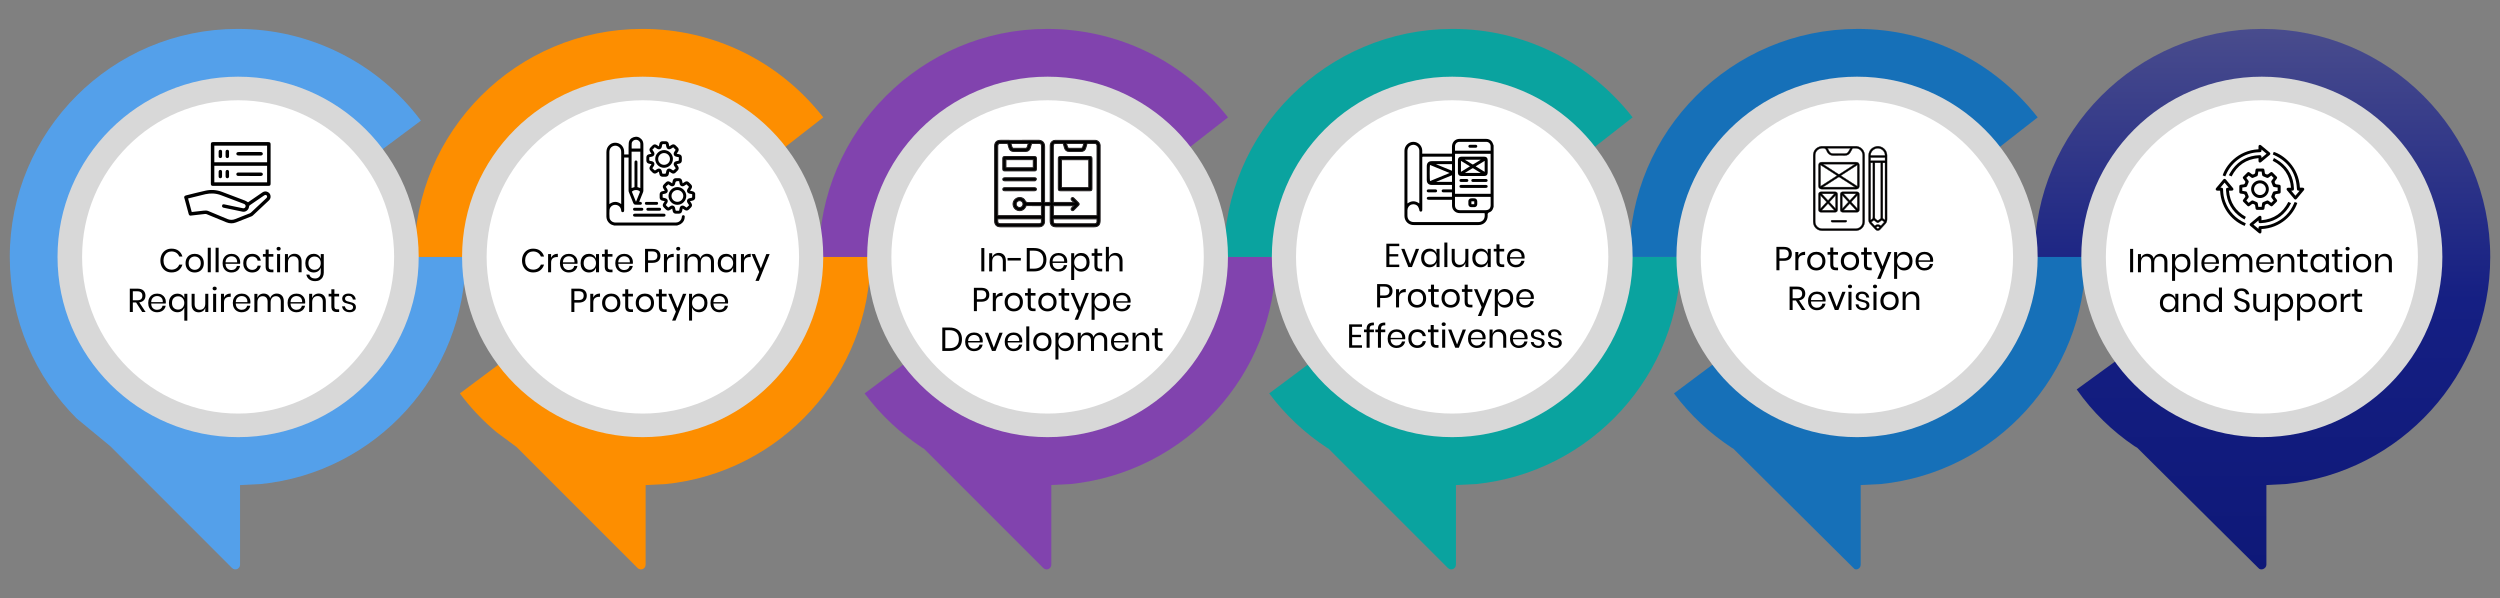 <?xml version="1.0" encoding="UTF-8"?>
<svg xmlns="http://www.w3.org/2000/svg" xmlns:xlink="http://www.w3.org/1999/xlink" id="Layer_1" data-name="Layer 1" viewBox="0 0 1920 459.52">
  <rect x="0" y="0" width="1920" height="459.52" fill="#808080" stroke="none"/>
  <defs>
    <style>
      .cls-1 {
        fill: #fff;
      }

      .cls-2 {
        fill: #fd8e00;
      }

      .cls-2, .cls-3, .cls-4, .cls-5, .cls-6, .cls-7 {
        fill-rule: evenodd;
      }

      .cls-8 {
        fill: #d8d8d8;
      }

      .cls-3 {
        fill: url(#linear-gradient);
      }

      .cls-4 {
        fill: #1670b8;
      }

      .cls-5 {
        fill: #8143ae;
      }

      .cls-9 {
        stroke-width: .75px;
      }

      .cls-9, .cls-10 {
        stroke: #231f20;
        stroke-miterlimit: 10;
      }

      .cls-10 {
        stroke-width: .25px;
      }

      .cls-6 {
        fill: #0aa39f;
      }

      .cls-7 {
        fill: #54a0ea;
      }
    </style>
    <linearGradient id="linear-gradient" x1="1737.5" y1="-392.92" x2="1737.5" y2="852.44" gradientUnits="userSpaceOnUse">
      <stop offset="0" stop-color="#0e1878"></stop>
      <stop offset=".17" stop-color="#151f83"></stop>
      <stop offset=".33" stop-color="#4a4d8d"></stop>
      <stop offset=".5" stop-color="#151f83"></stop>
      <stop offset=".67" stop-color="#0e1878"></stop>
      <stop offset=".83" stop-color="#151f83"></stop>
      <stop offset="1" stop-color="#4a4d8d"></stop>
    </linearGradient>
  </defs>
  <g>
    <path class="cls-3" d="m1737.5,22.2c96.53,0,175,78.57,175,175.23,0,90.62-68.96,165.35-157.13,174.33l-14.77.76v61.13c0,3.13-4.35,5-6.24,2.51l-77.63-77.04-15.36-15.26-2.07-1.21c-17.14-11.59-32.25-26.26-44.39-43.57l31.76-23.08c25.54,36.17,66.63,57.38,110.85,57.38,74.73,0,135.77-61.13,135.77-135.95s-61.04-135.94-135.77-135.94-135.77,61.11-135.77,135.94h-39.23c0-96.66,78.47-175.23,175-175.23Z"></path>
    <path class="cls-7" d="m182.5,22.2c55.44,0,107.73,26.18,140.75,70.47l-31.77,23.69c-25.53-34.92-65.39-54.88-108.98-54.88-74.73,0-135.77,61.11-135.77,135.94s61.04,135.95,135.77,135.95,135.77-61.13,135.77-135.95h39.23c0,90.62-68.96,165.35-157.13,174.33l-16.01.81v61.08c0,3.13-3.74,5-6.24,2.51l-93.47-93.51-25.85-21.35c-31.67-31.73-51.29-75.54-51.29-123.88C7.5,100.77,85.97,22.2,182.5,22.2Z"></path>
    <path class="cls-2" d="m493.3,22.2c54.84,0,105.32,24.93,138.97,67.93l-31.17,24.31c-26.18-33.66-65.42-52.98-107.8-52.98-74.78,0-135.84,61.08-135.84,135.87h-39.27c0-96.59,78.52-175.12,175.11-175.12Zm135.92,175.12h39.27c0,90.67-69,165.46-157.23,174.45l-15.43.8v61.09c0,3.13-3.74,5-6.23,2.51l-77.05-77.04-15.81-15.81-15.45-11.45c-10.39-8.68-19.86-18.63-28.12-29.71l31.79-23.72c25.54,34.95,65.42,54.93,108.43,54.93,75.39,0,135.83-61.15,135.83-136.04Z"></path>
    <path class="cls-5" d="m804.14,22.2c54.84,0,105.32,24.93,138.97,67.93l-31.16,24.31c-26.18-33.66-65.43-52.98-107.82-52.98-74.78,0-135.87,61.08-135.87,135.87h-39.25c0-96.59,79.14-175.12,175.12-175.12Zm135.82,175.12h39.88c0,90.67-69.52,165.46-157.79,174.45l-14.65.74v61.15c0,3.13-3.73,5-6.21,2.51l-77.05-77.04-14.46-14.45-1.26-.72c-16.93-11.12-32.03-25.19-44.41-41.8l31.77-23.72c25.54,34.95,65.41,54.93,108.39,54.93,75.38,0,135.79-61.15,135.79-136.04Z"></path>
    <path class="cls-6" d="m1115.62,22.2c54.18,0,104.61,24.93,138.24,67.93l-31.13,24.31c-26.15-33.66-65.38-52.98-107.11-52.98-75.35,0-135.75,61.08-135.75,135.87h-39.85c0-96.59,79.08-175.12,175.61-175.12Zm135.94,175.12h39.27c0,90.67-69.04,165.46-157.3,174.45l-15.37.77v61.11c0,3.13-3.74,5-6.24,2.51l-77.04-77.04-14.55-14.54-1.11-.64c-16.97-11.12-32.08-25.19-44.47-41.8l31.79-23.72c25.55,34.95,65.47,54.93,109.1,54.93,74.81,0,135.92-61.15,135.92-136.04Z"></path>
    <path class="cls-4" d="m1426.56,22.2c54.23,0,104.72,24.93,138.39,67.93l-31.17,24.31c-26.19-33.66-65.44-52.98-107.22-52.98-75.43,0-135.9,61.08-135.9,135.87h-39.28c0-96.59,78.56-175.12,175.18-175.12Zm135.83,175.12h39.28c0,90.67-69.04,165.46-157.28,174.45l-15.38.77v61.11c0,3.13-3.74,5-5.61,2.51l-77.55-77.04-14.62-14.52-1.14-.65c-16.97-11.12-32.08-25.19-44.47-41.8l31.78-23.72c25.58,34.95,65.47,54.93,109.09,54.93,74.81,0,135.9-61.15,135.9-136.04Z"></path>
    <ellipse class="cls-8" cx="1737.09" cy="197.31" rx="138.65" ry="138.42"></ellipse>
    <ellipse class="cls-1" cx="1737.13" cy="197.31" rx="119.82" ry="120.31"></ellipse>
    <ellipse class="cls-8" cx="182.87" cy="197.31" rx="138.69" ry="138.42"></ellipse>
    <ellipse class="cls-1" cx="182.87" cy="197.31" rx="119.82" ry="120.31"></ellipse>
    <ellipse class="cls-8" cx="493.56" cy="197.31" rx="138.69" ry="138.42"></ellipse>
    <ellipse class="cls-1" cx="493.71" cy="197.31" rx="119.97" ry="120.31"></ellipse>
    <ellipse class="cls-8" cx="804.54" cy="197.31" rx="138.54" ry="138.42"></ellipse>
    <ellipse class="cls-1" cx="804.54" cy="197.31" rx="119.97" ry="120.31"></ellipse>
    <ellipse class="cls-8" cx="1115.31" cy="197.31" rx="138.54" ry="138.42"></ellipse>
    <ellipse class="cls-1" cx="1115.27" cy="197.31" rx="119.93" ry="120.31"></ellipse>
    <ellipse class="cls-8" cx="1426.22" cy="197.31" rx="138.69" ry="138.42"></ellipse>
    <ellipse class="cls-1" cx="1426.11" cy="197.31" rx="119.93" ry="120.31"></ellipse>
  </g>
  <g>
    <path d="m137.15,192.59c1.42,1.08,2.41,2.55,2.95,4.42h-2.44c-.46-1.19-1.2-2.13-2.21-2.84-1.02-.7-2.26-1.06-3.74-1.06-1.17,0-2.22.28-3.14.85s-1.65,1.38-2.19,2.44-.8,2.3-.8,3.73.27,2.64.8,3.69,1.26,1.86,2.19,2.43,1.97.85,3.14.85c1.48,0,2.72-.35,3.74-1.06s1.76-1.65,2.21-2.84h2.44c-.54,1.87-1.53,3.34-2.95,4.42-1.42,1.08-3.23,1.62-5.42,1.62-1.68,0-3.17-.39-4.45-1.16-1.29-.77-2.29-1.85-3.02-3.23-.72-1.38-1.08-2.96-1.08-4.72s.36-3.37,1.08-4.76c.72-1.39,1.73-2.47,3.02-3.24s2.77-1.16,4.45-1.16c2.19,0,4,.54,5.42,1.62Z"></path>
    <path d="m153.14,195.81c1.06.58,1.89,1.41,2.49,2.49.6,1.09.9,2.36.9,3.82s-.3,2.73-.9,3.8c-.6,1.08-1.43,1.91-2.49,2.48-1.06.58-2.26.87-3.6.87s-2.54-.29-3.6-.87c-1.06-.58-1.9-1.4-2.51-2.48-.61-1.08-.92-2.34-.92-3.8s.3-2.73.92-3.82c.61-1.09,1.45-1.92,2.51-2.49,1.06-.58,2.26-.87,3.6-.87s2.54.29,3.6.87Zm-5.9,1.73c-.71.37-1.27.95-1.71,1.72-.43.77-.65,1.73-.65,2.86s.22,2.07.65,2.84c.43.77,1,1.34,1.71,1.72.7.37,1.47.56,2.3.56s1.6-.19,2.3-.56c.7-.37,1.27-.95,1.71-1.72.43-.77.65-1.72.65-2.84s-.22-2.09-.65-2.86c-.43-.77-1-1.34-1.71-1.72-.7-.37-1.47-.56-2.3-.56s-1.6.19-2.3.56Z"></path>
    <path d="m161.88,190.26v18.83h-2.32v-18.83h2.32Z"></path>
    <path d="m167.91,190.26v18.83h-2.32v-18.83h2.32Z"></path>
    <path d="m184.38,202.6h-11.17c.05,1.59.5,2.79,1.36,3.59.86.8,1.9,1.2,3.14,1.2,1.12,0,2.06-.28,2.81-.85.75-.57,1.22-1.33,1.39-2.28h2.47c-.17.97-.55,1.83-1.13,2.6-.58.76-1.34,1.36-2.28,1.78-.93.42-1.99.64-3.16.64-1.34,0-2.53-.29-3.56-.87-1.04-.58-1.84-1.4-2.43-2.48-.59-1.08-.88-2.34-.88-3.8s.29-2.73.88-3.82c.58-1.09,1.39-1.92,2.43-2.49,1.04-.58,2.22-.87,3.56-.87s2.54.29,3.55.87c1.01.58,1.78,1.35,2.32,2.32.53.97.8,2.04.8,3.21,0,.49-.03.92-.1,1.27Zm-2.75-3.72c-.39-.7-.92-1.21-1.6-1.55-.68-.34-1.42-.51-2.21-.51-1.27,0-2.34.39-3.21,1.18s-1.33,1.95-1.4,3.47h8.93c.05-1.03-.12-1.9-.51-2.6Z"></path>
    <path d="m198.12,196.37c1.17.95,1.89,2.22,2.16,3.82h-2.44c-.17-1-.63-1.79-1.39-2.35s-1.69-.85-2.81-.85c-.81,0-1.56.19-2.23.56-.67.37-1.21.95-1.62,1.72-.41.77-.61,1.73-.61,2.86s.2,2.09.61,2.86c.41.77.95,1.34,1.62,1.72.67.37,1.41.56,2.23.56,1.12,0,2.06-.29,2.81-.87.75-.58,1.22-1.37,1.39-2.37h2.44c-.27,1.61-.99,2.89-2.16,3.83-1.17.94-2.65,1.41-4.43,1.41-1.34,0-2.53-.29-3.56-.87-1.04-.58-1.84-1.4-2.43-2.48-.59-1.08-.88-2.34-.88-3.8s.29-2.73.88-3.82c.58-1.09,1.39-1.92,2.43-2.49,1.04-.58,2.22-.87,3.56-.87,1.78,0,3.26.48,4.43,1.43Z"></path>
    <path d="m209.98,207.05v2.04h-1.73c-1.43,0-2.49-.34-3.19-1.02-.7-.68-1.06-1.81-1.06-3.41v-7.53h-2.09v-2.01h2.09v-3.49h2.34v3.49h3.61v2.01h-3.61v7.58c0,.9.17,1.51.5,1.84.33.33.9.5,1.72.5h1.43Z"></path>
    <path d="m212.83,189.99c.29-.26.67-.39,1.15-.39s.86.13,1.15.39c.29.26.43.61.43,1.03s-.14.77-.43,1.03c-.29.26-.67.39-1.15.39s-.86-.13-1.15-.39c-.29-.26-.43-.61-.43-1.03s.14-.77.43-1.03Zm2.29,5.13v13.97h-2.32v-13.97h2.32Z"></path>
    <path d="m230.13,196.45c1,1.04,1.5,2.55,1.5,4.52v8.12h-2.32v-7.91c0-1.39-.36-2.46-1.07-3.21-.71-.75-1.68-1.12-2.9-1.12s-2.29.41-3.05,1.23c-.76.82-1.14,2.02-1.14,3.6v7.41h-2.32v-13.97h2.32v3.31c.36-1.14.99-2.01,1.9-2.62.91-.61,1.96-.92,3.14-.92,1.63,0,2.94.52,3.94,1.57Z"></path>
    <path d="m244.37,195.96c.94.68,1.6,1.59,1.97,2.72v-3.56h2.32v14.2c0,1.29-.27,2.43-.81,3.43s-1.31,1.78-2.29,2.34c-.98.56-2.13.84-3.44.84-1.88,0-3.42-.45-4.61-1.36-1.19-.91-1.94-2.13-2.27-3.68h2.29c.27.93.78,1.67,1.54,2.2s1.73.8,2.91.8c1.25,0,2.29-.4,3.12-1.21.82-.81,1.23-1.93,1.23-3.37v-3.79c-.37,1.14-1.03,2.04-1.97,2.72s-2.09,1.02-3.45,1.02c-1.24,0-2.34-.29-3.31-.87-.97-.58-1.73-1.4-2.28-2.48-.55-1.08-.83-2.34-.83-3.8s.28-2.73.83-3.82c.55-1.09,1.31-1.92,2.28-2.49.97-.58,2.07-.87,3.31-.87,1.36,0,2.51.34,3.45,1.02Zm-6.21,2.4c-.86.91-1.29,2.16-1.29,3.75s.43,2.85,1.29,3.75c.86.91,2,1.36,3.42,1.36.92,0,1.73-.21,2.46-.64.72-.42,1.29-1.02,1.69-1.79.41-.77.61-1.67.61-2.68s-.2-1.92-.61-2.7c-.41-.78-.97-1.38-1.69-1.79-.72-.42-1.54-.62-2.46-.62-1.42,0-2.57.45-3.42,1.36Z"></path>
    <path d="m109.21,239.63l-4.68-7.33h-2.52v7.33h-2.32v-17.94h5.9c2.04,0,3.56.49,4.58,1.46,1.02.98,1.53,2.27,1.53,3.88,0,1.46-.41,2.63-1.22,3.52s-1.99,1.45-3.54,1.67l4.89,7.41h-2.62Zm-7.2-9.01h3.38c2.63,0,3.94-1.15,3.94-3.46s-1.31-3.46-3.94-3.46h-3.38v6.92Z"></path>
    <path d="m127.27,233.14h-11.17c.05,1.59.5,2.79,1.36,3.59.86.8,1.9,1.2,3.14,1.2,1.12,0,2.06-.28,2.81-.85.75-.57,1.22-1.33,1.39-2.28h2.47c-.17.97-.55,1.83-1.13,2.6s-1.34,1.36-2.28,1.78c-.93.42-1.99.64-3.16.64-1.34,0-2.53-.29-3.56-.87-1.04-.58-1.84-1.4-2.43-2.48-.59-1.08-.88-2.35-.88-3.8s.29-2.73.88-3.82c.58-1.08,1.39-1.92,2.43-2.49,1.04-.58,2.22-.86,3.56-.86s2.54.29,3.55.86c1.01.58,1.78,1.35,2.32,2.32s.8,2.04.8,3.21c0,.49-.03.92-.1,1.27Zm-2.75-3.71c-.39-.7-.92-1.21-1.6-1.55-.68-.34-1.42-.51-2.21-.51-1.27,0-2.34.39-3.21,1.18-.87.79-1.33,1.95-1.4,3.47h8.93c.05-1.04-.12-1.9-.51-2.6Z"></path>
    <path d="m139.58,226.46c.91.62,1.57,1.46,1.97,2.51v-3.31h2.32v20.59h-2.32v-10.03c-.42,1.1-1.09,1.98-2,2.62-.91.65-2,.97-3.27.97s-2.36-.29-3.36-.88c-1-.58-1.79-1.42-2.35-2.49-.57-1.08-.85-2.33-.85-3.75s.28-2.68.85-3.75c.57-1.08,1.35-1.91,2.35-2.51s2.12-.89,3.36-.89,2.39.31,3.29.93Zm-6.18,2.44c-.87.91-1.31,2.17-1.31,3.78s.43,2.86,1.3,3.75,2,1.34,3.41,1.34c.88,0,1.68-.21,2.4-.62.72-.42,1.29-1.01,1.72-1.78.42-.77.64-1.67.64-2.71s-.21-1.94-.64-2.71c-.42-.77-1-1.37-1.72-1.78-.72-.42-1.52-.62-2.4-.62-1.39,0-2.52.45-3.4,1.36Z"></path>
    <path d="m159.97,225.66v13.97h-2.32v-3.28c-.36,1.14-.99,2.01-1.9,2.61-.91.6-1.96.9-3.17.9-1.61,0-2.92-.52-3.92-1.57s-1.5-2.54-1.5-4.49v-8.14h2.32v7.91c0,1.39.36,2.46,1.07,3.22.71.76,1.68,1.13,2.9,1.13s2.29-.41,3.05-1.23c.76-.82,1.14-2.02,1.14-3.6v-7.43h2.32Z"></path>
    <path d="m163.71,220.53c.29-.26.67-.39,1.15-.39s.86.13,1.15.39c.29.26.43.61.43,1.03s-.14.77-.43,1.03c-.29.26-.67.39-1.15.39s-.86-.13-1.15-.39c-.29-.26-.43-.61-.43-1.03s.14-.77.43-1.03Zm2.29,5.13v13.97h-2.32v-13.97h2.32Z"></path>
    <path d="m174.04,226.23c.88-.53,1.93-.8,3.16-.8v2.52h-.71c-1.31,0-2.38.33-3.21,1-.83.67-1.25,1.78-1.25,3.32v7.35h-2.32v-13.97h2.32v2.82c.46-.97,1.13-1.72,2.01-2.25Z"></path>
    <path d="m192.24,233.14h-11.17c.05,1.59.5,2.79,1.36,3.59.86.8,1.9,1.2,3.14,1.2,1.12,0,2.06-.28,2.81-.85.75-.57,1.22-1.33,1.39-2.28h2.47c-.17.97-.55,1.83-1.13,2.6s-1.34,1.36-2.28,1.78c-.93.42-1.99.64-3.16.64-1.34,0-2.53-.29-3.56-.87-1.04-.58-1.84-1.4-2.43-2.48-.59-1.08-.88-2.35-.88-3.8s.29-2.73.88-3.82c.58-1.08,1.39-1.92,2.43-2.49,1.04-.58,2.22-.86,3.56-.86s2.54.29,3.55.86c1.01.58,1.78,1.35,2.32,2.32s.8,2.04.8,3.21c0,.49-.03.92-.1,1.27Zm-2.75-3.71c-.39-.7-.92-1.21-1.6-1.55-.68-.34-1.42-.51-2.21-.51-1.27,0-2.34.39-3.21,1.18-.87.79-1.33,1.95-1.4,3.47h8.93c.05-1.04-.12-1.9-.51-2.6Z"></path>
    <path d="m216.48,226.99c.99,1.04,1.49,2.55,1.49,4.52v8.12h-2.32v-7.91c0-1.37-.33-2.43-1-3.16-.67-.73-1.59-1.09-2.76-1.09s-2.2.4-2.94,1.21c-.74.81-1.11,1.99-1.11,3.55v7.41h-2.32v-7.91c0-1.37-.34-2.43-1.02-3.16s-1.59-1.09-2.75-1.09c-1.24,0-2.23.4-2.96,1.21s-1.11,1.99-1.11,3.55v7.41h-2.32v-13.97h2.32v3.18c.34-1.1.95-1.95,1.82-2.53.87-.58,1.88-.88,3.02-.88s2.22.3,3.09.9c.87.6,1.5,1.49,1.87,2.66.39-1.14,1.04-2.01,1.96-2.63.92-.62,1.95-.93,3.1-.93,1.63,0,2.94.52,3.93,1.57Z"></path>
    <path d="m234.3,233.14h-11.17c.05,1.59.5,2.79,1.36,3.59.86.8,1.9,1.2,3.14,1.2,1.12,0,2.06-.28,2.81-.85.75-.57,1.22-1.33,1.39-2.28h2.47c-.17.97-.55,1.83-1.13,2.6s-1.34,1.36-2.28,1.78c-.93.42-1.99.64-3.16.64-1.34,0-2.53-.29-3.56-.87-1.04-.58-1.84-1.4-2.43-2.48-.59-1.08-.88-2.35-.88-3.8s.29-2.73.88-3.82c.58-1.08,1.39-1.92,2.43-2.49,1.04-.58,2.22-.86,3.56-.86s2.54.29,3.55.86c1.01.58,1.78,1.35,2.32,2.32s.8,2.04.8,3.21c0,.49-.03.92-.1,1.27Zm-2.75-3.71c-.39-.7-.92-1.21-1.6-1.55-.68-.34-1.42-.51-2.21-.51-1.27,0-2.34.39-3.21,1.18-.87.79-1.33,1.95-1.4,3.47h8.93c.05-1.04-.12-1.9-.51-2.6Z"></path>
    <path d="m248.73,226.99c1,1.04,1.5,2.55,1.5,4.52v8.12h-2.32v-7.91c0-1.39-.36-2.46-1.07-3.21-.71-.75-1.68-1.12-2.9-1.12s-2.29.41-3.05,1.23-1.14,2.02-1.14,3.6v7.41h-2.32v-13.97h2.32v3.31c.36-1.14.99-2.01,1.9-2.62.91-.61,1.96-.92,3.14-.92,1.63,0,2.94.52,3.94,1.57Z"></path>
    <path d="m260.46,237.59v2.04h-1.73c-1.43,0-2.49-.34-3.19-1.02s-1.06-1.82-1.06-3.41v-7.53h-2.09v-2.01h2.09v-3.49h2.34v3.49h3.61v2.01h-3.61v7.58c0,.9.17,1.51.5,1.84.33.33.9.5,1.72.5h1.43Z"></path>
    <path d="m271.47,226.71c.96.82,1.54,1.93,1.74,3.32h-2.21c-.1-.83-.45-1.51-1.03-2.05-.59-.53-1.37-.8-2.35-.8-.83,0-1.48.2-1.95.6-.47.4-.7.94-.7,1.62,0,.51.16.92.47,1.23.31.31.7.55,1.17.71.47.16,1.11.33,1.92.52,1.04.24,1.87.48,2.51.73.64.25,1.18.64,1.63,1.18.45.54.67,1.27.67,2.19,0,1.14-.43,2.06-1.29,2.77s-2,1.07-3.42,1.07c-1.66,0-3.02-.4-4.07-1.2-1.05-.8-1.67-1.91-1.86-3.33h2.24c.08.85.45,1.54,1.11,2.06.65.53,1.51.79,2.58.79.8,0,1.42-.2,1.87-.61.45-.41.67-.94.67-1.6,0-.54-.16-.97-.48-1.3-.32-.32-.72-.57-1.2-.74-.48-.17-1.13-.35-1.96-.53-1.04-.24-1.86-.48-2.48-.71s-1.14-.62-1.58-1.13c-.43-.52-.65-1.22-.65-2.1,0-1.17.43-2.12,1.3-2.84.87-.72,2.04-1.08,3.54-1.08,1.58,0,2.85.41,3.8,1.23Z"></path>
  </g>
  <g>
    <path d="m414.88,192.59c1.42,1.08,2.41,2.55,2.95,4.42h-2.44c-.46-1.19-1.2-2.13-2.21-2.84-1.02-.7-2.26-1.06-3.74-1.06-1.17,0-2.22.28-3.14.85s-1.65,1.38-2.19,2.44-.8,2.3-.8,3.73.27,2.64.8,3.69,1.26,1.86,2.19,2.43,1.97.85,3.14.85c1.48,0,2.72-.35,3.74-1.06s1.76-1.65,2.21-2.84h2.44c-.54,1.87-1.53,3.34-2.95,4.42-1.42,1.08-3.23,1.62-5.42,1.62-1.68,0-3.17-.39-4.45-1.16-1.29-.77-2.29-1.85-3.02-3.23-.72-1.38-1.08-2.96-1.08-4.72s.36-3.37,1.08-4.76c.72-1.39,1.73-2.47,3.02-3.24s2.77-1.16,4.45-1.16c2.19,0,4,.54,5.42,1.62Z"></path>
    <path d="m425.26,195.69c.88-.53,1.93-.8,3.16-.8v2.52h-.71c-1.31,0-2.38.33-3.21,1-.83.67-1.25,1.78-1.25,3.32v7.35h-2.32v-13.97h2.32v2.82c.46-.97,1.13-1.72,2.01-2.25Z"></path>
    <path d="m443.46,202.6h-11.17c.05,1.59.5,2.79,1.36,3.59.86.8,1.9,1.2,3.14,1.2,1.12,0,2.06-.28,2.81-.85.75-.57,1.22-1.33,1.39-2.28h2.47c-.17.97-.55,1.83-1.13,2.6-.58.76-1.34,1.36-2.28,1.78-.93.42-1.99.64-3.16.64-1.34,0-2.53-.29-3.56-.87-1.04-.58-1.84-1.4-2.43-2.48-.59-1.08-.88-2.34-.88-3.8s.29-2.73.88-3.82c.58-1.09,1.39-1.92,2.43-2.49,1.04-.58,2.22-.87,3.56-.87s2.54.29,3.55.87c1.01.58,1.78,1.35,2.32,2.32.53.97.8,2.04.8,3.21,0,.49-.03.92-.1,1.27Zm-2.75-3.72c-.39-.7-.92-1.21-1.6-1.55-.68-.34-1.42-.51-2.21-.51-1.27,0-2.34.39-3.21,1.18s-1.33,1.95-1.4,3.47h8.93c.05-1.03-.12-1.9-.51-2.6Z"></path>
    <path d="m455.76,195.96c.94.68,1.6,1.59,1.97,2.72v-3.56h2.32v13.97h-2.32v-3.56c-.37,1.14-1.03,2.04-1.97,2.72s-2.09,1.02-3.45,1.02c-1.24,0-2.34-.29-3.31-.87-.97-.58-1.73-1.4-2.28-2.48-.55-1.08-.83-2.34-.83-3.8s.28-2.73.83-3.82c.55-1.09,1.31-1.92,2.28-2.49.97-.58,2.07-.87,3.31-.87,1.36,0,2.51.34,3.45,1.02Zm-6.21,2.4c-.86.91-1.29,2.16-1.29,3.75s.43,2.85,1.29,3.75c.86.91,2,1.36,3.42,1.36.92,0,1.73-.21,2.46-.64.72-.42,1.29-1.02,1.69-1.79.41-.77.61-1.67.61-2.68s-.2-1.92-.61-2.7c-.41-.78-.97-1.38-1.69-1.79-.72-.42-1.54-.62-2.46-.62-1.42,0-2.57.45-3.42,1.36Z"></path>
    <path d="m470.41,207.05v2.04h-1.73c-1.43,0-2.49-.34-3.19-1.02s-1.06-1.82-1.06-3.41v-7.53h-2.09v-2.01h2.09v-3.49h2.34v3.49h3.61v2.01h-3.61v7.58c0,.9.17,1.51.5,1.84.33.33.9.5,1.72.5h1.43Z"></path>
    <path d="m485.98,202.6h-11.17c.05,1.59.5,2.79,1.36,3.59.86.8,1.9,1.2,3.14,1.2,1.12,0,2.06-.28,2.81-.85.75-.57,1.22-1.33,1.39-2.28h2.47c-.17.97-.55,1.83-1.13,2.6-.58.76-1.34,1.36-2.28,1.78-.93.42-1.99.64-3.16.64-1.34,0-2.53-.29-3.56-.87-1.04-.58-1.84-1.4-2.43-2.48-.59-1.08-.88-2.34-.88-3.8s.29-2.73.88-3.82c.58-1.09,1.39-1.92,2.43-2.49,1.04-.58,2.22-.87,3.56-.87s2.54.29,3.55.87c1.01.58,1.78,1.35,2.32,2.32.53.97.8,2.04.8,3.21,0,.49-.03.92-.1,1.27Zm-2.75-3.72c-.39-.7-.92-1.21-1.6-1.55-.68-.34-1.42-.51-2.21-.51-1.27,0-2.34.39-3.21,1.18s-1.33,1.95-1.4,3.47h8.93c.05-1.03-.12-1.9-.51-2.6Z"></path>
    <path d="m497.71,201.86v7.23h-2.32v-17.94h5.7c2.05,0,3.59.48,4.61,1.44,1.02.96,1.53,2.27,1.53,3.93s-.53,2.99-1.58,3.93c-1.05.94-2.57,1.41-4.56,1.41h-3.38Zm6.22-2.82c.62-.59.93-1.43.93-2.52s-.31-1.97-.93-2.56-1.63-.88-3.04-.88h-3.18v6.85h3.18c1.41,0,2.42-.3,3.04-.89Z"></path>
    <path d="m514.25,195.69c.88-.53,1.93-.8,3.16-.8v2.52h-.71c-1.31,0-2.38.33-3.21,1-.83.67-1.25,1.78-1.25,3.32v7.35h-2.32v-13.97h2.32v2.82c.46-.97,1.13-1.72,2.01-2.25Z"></path>
    <path d="m519.72,189.99c.29-.26.67-.39,1.15-.39s.86.13,1.15.39c.29.26.43.61.43,1.03s-.14.77-.43,1.03c-.29.26-.67.39-1.15.39s-.86-.13-1.15-.39c-.29-.26-.43-.61-.43-1.03s.14-.77.43-1.03Zm2.29,5.13v13.97h-2.32v-13.97h2.32Z"></path>
    <path d="m546.84,196.45c.99,1.04,1.49,2.55,1.49,4.52v8.12h-2.32v-7.91c0-1.38-.33-2.43-1-3.16-.67-.73-1.59-1.09-2.76-1.09s-2.2.4-2.94,1.21c-.74.81-1.11,1.99-1.11,3.55v7.41h-2.32v-7.91c0-1.38-.34-2.43-1.02-3.16-.68-.73-1.59-1.09-2.75-1.09-1.24,0-2.23.4-2.96,1.21s-1.11,1.99-1.11,3.55v7.41h-2.32v-13.97h2.32v3.18c.34-1.1.95-1.95,1.82-2.53.87-.58,1.88-.88,3.02-.88s2.22.3,3.09.9c.87.6,1.5,1.49,1.87,2.66.39-1.14,1.04-2.01,1.96-2.63.92-.62,1.95-.93,3.1-.93,1.63,0,2.94.52,3.93,1.57Z"></path>
    <path d="m561.09,195.96c.94.68,1.6,1.59,1.97,2.72v-3.56h2.32v13.97h-2.32v-3.56c-.37,1.14-1.03,2.04-1.97,2.72s-2.09,1.02-3.45,1.02c-1.24,0-2.34-.29-3.31-.87-.97-.58-1.73-1.4-2.28-2.48-.55-1.08-.83-2.34-.83-3.8s.28-2.73.83-3.82c.55-1.09,1.31-1.92,2.28-2.49.97-.58,2.07-.87,3.31-.87,1.36,0,2.51.34,3.45,1.02Zm-6.21,2.4c-.86.91-1.29,2.16-1.29,3.75s.43,2.85,1.29,3.75c.86.91,2,1.36,3.42,1.36.92,0,1.73-.21,2.46-.64.72-.42,1.29-1.02,1.69-1.79.41-.77.61-1.67.61-2.68s-.2-1.92-.61-2.7c-.41-.78-.97-1.38-1.69-1.79-.72-.42-1.54-.62-2.46-.62-1.42,0-2.57.45-3.42,1.36Z"></path>
    <path d="m573.39,195.69c.88-.53,1.93-.8,3.16-.8v2.52h-.71c-1.31,0-2.38.33-3.21,1-.83.67-1.25,1.78-1.25,3.32v7.35h-2.32v-13.97h2.32v2.82c.46-.97,1.13-1.72,2.01-2.25Z"></path>
    <path d="m579.8,195.12l4.53,10.99,4.2-10.99h2.57l-8.3,20.59h-2.62l2.9-6.85-5.88-13.74h2.59Z"></path>
    <path d="m441.12,232.4v7.23h-2.32v-17.94h5.7c2.05,0,3.59.48,4.61,1.44,1.02.96,1.53,2.27,1.53,3.93s-.53,2.99-1.58,3.93c-1.05.94-2.57,1.41-4.56,1.41h-3.38Zm6.22-2.82c.62-.59.93-1.43.93-2.52s-.31-1.97-.93-2.56c-.62-.58-1.63-.88-3.04-.88h-3.18v6.85h3.18c1.41,0,2.42-.3,3.04-.89Z"></path>
    <path d="m457.66,226.23c.88-.53,1.93-.8,3.16-.8v2.52h-.71c-1.31,0-2.38.33-3.21,1-.83.67-1.25,1.78-1.25,3.32v7.35h-2.32v-13.97h2.32v2.82c.46-.97,1.13-1.72,2.01-2.25Z"></path>
    <path d="m473.04,226.34c1.06.58,1.89,1.41,2.49,2.49.6,1.09.9,2.36.9,3.82s-.3,2.73-.9,3.8c-.6,1.08-1.43,1.9-2.49,2.48-1.06.58-2.26.87-3.6.87s-2.54-.29-3.6-.87c-1.06-.58-1.9-1.4-2.51-2.48-.61-1.08-.92-2.35-.92-3.8s.3-2.73.92-3.82c.61-1.08,1.45-1.92,2.51-2.49,1.06-.58,2.26-.86,3.6-.86s2.54.29,3.6.86Zm-5.9,1.73c-.71.37-1.27.95-1.71,1.72-.43.77-.65,1.73-.65,2.86s.22,2.07.65,2.84c.43.77,1,1.34,1.71,1.72.7.37,1.47.56,2.3.56s1.6-.19,2.3-.56c.7-.37,1.27-.95,1.71-1.72.43-.77.65-1.72.65-2.84s-.22-2.09-.65-2.86c-.43-.77-1-1.34-1.71-1.72-.7-.37-1.47-.56-2.3-.56s-1.6.19-2.3.56Z"></path>
    <path d="m486.13,237.59v2.04h-1.73c-1.43,0-2.49-.34-3.19-1.02s-1.06-1.82-1.06-3.41v-7.53h-2.09v-2.01h2.09v-3.49h2.34v3.49h3.61v2.01h-3.61v7.58c0,.9.17,1.51.5,1.84.33.33.9.5,1.72.5h1.43Z"></path>
    <path d="m498.89,226.34c1.06.58,1.89,1.41,2.49,2.49.6,1.09.9,2.36.9,3.82s-.3,2.73-.9,3.8c-.6,1.08-1.43,1.9-2.49,2.48-1.06.58-2.26.87-3.6.87s-2.54-.29-3.6-.87c-1.06-.58-1.9-1.4-2.51-2.48-.61-1.08-.92-2.35-.92-3.8s.3-2.73.92-3.82c.61-1.08,1.45-1.92,2.51-2.49,1.06-.58,2.26-.86,3.6-.86s2.54.29,3.6.86Zm-5.9,1.73c-.71.37-1.27.95-1.71,1.72-.43.77-.65,1.73-.65,2.86s.22,2.07.65,2.84c.43.77,1,1.34,1.71,1.72.7.37,1.47.56,2.3.56s1.6-.19,2.3-.56c.7-.37,1.27-.95,1.71-1.72.43-.77.65-1.72.65-2.84s-.22-2.09-.65-2.86c-.43-.77-1-1.34-1.71-1.72-.7-.37-1.47-.56-2.3-.56s-1.6.19-2.3.56Z"></path>
    <path d="m511.99,237.59v2.04h-1.73c-1.43,0-2.49-.34-3.19-1.02s-1.06-1.82-1.06-3.41v-7.53h-2.09v-2.01h2.09v-3.49h2.34v3.49h3.61v2.01h-3.61v7.58c0,.9.17,1.51.5,1.84.33.33.9.5,1.72.5h1.43Z"></path>
    <path d="m515.78,225.65l4.53,10.99,4.2-10.99h2.57l-8.3,20.59h-2.62l2.9-6.85-5.88-13.74h2.59Z"></path>
    <path d="m540.21,226.34c.97.58,1.73,1.41,2.28,2.49.55,1.09.83,2.36.83,3.82s-.28,2.73-.83,3.8c-.55,1.08-1.31,1.9-2.28,2.48-.97.58-2.07.87-3.31.87-1.36,0-2.51-.34-3.45-1.03s-1.59-1.59-1.95-2.71v10.18h-2.32v-20.59h2.32v3.56c.36-1.12,1-2.02,1.95-2.71.94-.69,2.09-1.03,3.45-1.03,1.24,0,2.34.29,3.31.86Zm-6.41,1.82c-.73.42-1.3,1.01-1.71,1.79s-.61,1.68-.61,2.7.2,1.91.61,2.68c.41.77.98,1.37,1.71,1.79.73.42,1.54.64,2.44.64,1.44,0,2.59-.45,3.45-1.36.86-.91,1.29-2.16,1.29-3.75s-.43-2.85-1.29-3.75c-.86-.91-2.01-1.36-3.45-1.36-.9,0-1.71.21-2.44.62Z"></path>
    <path d="m559.09,233.14h-11.17c.05,1.59.5,2.79,1.36,3.59.86.8,1.9,1.2,3.14,1.2,1.12,0,2.06-.28,2.81-.85.75-.57,1.22-1.33,1.39-2.28h2.47c-.17.97-.55,1.83-1.13,2.6s-1.34,1.36-2.28,1.78c-.93.42-1.99.64-3.16.64-1.34,0-2.53-.29-3.56-.87-1.04-.58-1.84-1.4-2.43-2.48-.59-1.08-.88-2.35-.88-3.8s.29-2.73.88-3.82c.58-1.08,1.39-1.92,2.43-2.49,1.04-.58,2.22-.86,3.56-.86s2.54.29,3.55.86c1.01.58,1.78,1.35,2.32,2.32s.8,2.04.8,3.21c0,.49-.03.92-.1,1.27Zm-2.75-3.71c-.39-.7-.92-1.21-1.6-1.55-.68-.34-1.42-.51-2.21-.51-1.27,0-2.34.39-3.21,1.18-.87.79-1.33,1.95-1.4,3.47h8.93c.05-1.04-.12-1.9-.51-2.6Z"></path>
  </g>
  <g>
    <path d="m755.97,190.49v17.94h-2.32v-17.94h2.32Z"></path>
    <path d="m770.99,195.79c1,1.04,1.5,2.55,1.5,4.52v8.12h-2.32v-7.91c0-1.39-.36-2.46-1.07-3.21-.71-.75-1.68-1.12-2.9-1.12s-2.29.41-3.05,1.23c-.76.82-1.14,2.02-1.14,3.6v7.41h-2.32v-13.97h2.32v3.31c.36-1.14.99-2.01,1.9-2.62.91-.61,1.96-.92,3.14-.92,1.63,0,2.94.52,3.94,1.57Z"></path>
    <path d="m783.99,198.12v1.96h-10.18v-1.96h10.18Z"></path>
    <path d="m802.57,204.19c-.73,1.35-1.8,2.39-3.22,3.13-1.42.74-3.12,1.11-5.1,1.11h-5.7v-17.94h5.7c1.99,0,3.69.36,5.1,1.08,1.42.72,2.49,1.76,3.22,3.1s1.09,2.94,1.09,4.77-.37,3.4-1.09,4.75Zm-3.13.34c1.24-1.2,1.86-2.9,1.86-5.09s-.62-3.89-1.85-5.1c-1.23-1.21-3.02-1.82-5.38-1.82h-3.21v13.82h3.21c2.34,0,4.13-.6,5.37-1.81Z"></path>
    <path d="m819.54,201.94h-11.17c.05,1.59.5,2.79,1.36,3.59.86.8,1.9,1.2,3.14,1.2,1.12,0,2.06-.28,2.81-.85.75-.57,1.22-1.33,1.39-2.28h2.47c-.17.97-.55,1.83-1.13,2.6-.58.76-1.34,1.36-2.28,1.78-.93.42-1.99.64-3.16.64-1.34,0-2.53-.29-3.56-.87-1.04-.58-1.84-1.4-2.43-2.48-.59-1.08-.88-2.34-.88-3.8s.29-2.73.88-3.82c.58-1.09,1.39-1.92,2.43-2.49,1.04-.58,2.22-.87,3.56-.87s2.54.29,3.55.87c1.01.58,1.78,1.35,2.32,2.32.53.97.8,2.04.8,3.21,0,.49-.03.92-.1,1.27Zm-2.75-3.72c-.39-.7-.92-1.21-1.6-1.55-.68-.34-1.42-.51-2.21-.51-1.27,0-2.34.39-3.21,1.18s-1.33,1.95-1.4,3.47h8.93c.05-1.03-.12-1.9-.51-2.6Z"></path>
    <path d="m833.69,195.14c.97.58,1.73,1.41,2.28,2.49.55,1.09.83,2.36.83,3.82s-.28,2.73-.83,3.8c-.55,1.08-1.31,1.91-2.28,2.48-.97.58-2.07.87-3.31.87-1.36,0-2.51-.34-3.45-1.03-.94-.69-1.59-1.59-1.95-2.71v10.18h-2.32v-20.59h2.32v3.56c.36-1.12,1-2.02,1.95-2.71.94-.69,2.09-1.03,3.45-1.03,1.24,0,2.34.29,3.31.87Zm-6.41,1.82c-.73.42-1.3,1.01-1.71,1.79s-.61,1.68-.61,2.7.2,1.91.61,2.68c.41.77.98,1.37,1.71,1.79s1.54.64,2.44.64c1.44,0,2.59-.45,3.45-1.36.86-.91,1.29-2.16,1.29-3.75s-.43-2.85-1.29-3.75c-.86-.91-2.01-1.36-3.45-1.36-.9,0-1.71.21-2.44.62Z"></path>
    <path d="m846.49,206.39v2.04h-1.73c-1.43,0-2.49-.34-3.19-1.02-.7-.68-1.06-1.81-1.06-3.41v-7.53h-2.09v-2.01h2.09v-3.49h2.34v3.49h3.61v2.01h-3.61v7.58c0,.9.17,1.51.5,1.84.33.33.9.5,1.72.5h1.43Z"></path>
    <path d="m860.61,195.79c1,1.04,1.5,2.55,1.5,4.52v8.12h-2.32v-7.91c0-1.39-.36-2.46-1.07-3.21-.71-.75-1.68-1.12-2.9-1.12s-2.29.41-3.05,1.23c-.76.82-1.14,2.02-1.14,3.6v7.41h-2.32v-18.83h2.32v8.17c.36-1.14.99-2.01,1.9-2.62.91-.61,1.96-.92,3.14-.92,1.63,0,2.94.52,3.94,1.57Z"></path>
    <path d="m750.27,231.74v7.23h-2.32v-17.94h5.7c2.05,0,3.59.48,4.61,1.44,1.02.96,1.53,2.27,1.53,3.93s-.53,2.99-1.58,3.93c-1.05.94-2.57,1.41-4.56,1.41h-3.38Zm6.22-2.82c.62-.59.93-1.43.93-2.52s-.31-1.97-.93-2.56c-.62-.58-1.63-.88-3.04-.88h-3.18v6.85h3.18c1.41,0,2.42-.3,3.04-.89Z"></path>
    <path d="m766.81,225.56c.88-.53,1.93-.8,3.16-.8v2.52h-.71c-1.31,0-2.38.33-3.21,1-.83.67-1.25,1.78-1.25,3.32v7.35h-2.32v-13.97h2.32v2.82c.46-.97,1.13-1.72,2.01-2.25Z"></path>
    <path d="m782.2,225.68c1.06.58,1.89,1.41,2.49,2.49.6,1.09.9,2.36.9,3.82s-.3,2.73-.9,3.8c-.6,1.08-1.43,1.9-2.49,2.48-1.06.58-2.26.87-3.6.87s-2.54-.29-3.6-.87c-1.06-.58-1.9-1.4-2.51-2.48-.61-1.08-.92-2.35-.92-3.8s.3-2.73.92-3.82c.61-1.08,1.45-1.92,2.51-2.49,1.06-.58,2.26-.86,3.6-.86s2.54.29,3.6.86Zm-5.9,1.73c-.71.37-1.27.95-1.71,1.72-.43.77-.65,1.73-.65,2.86s.22,2.07.65,2.84c.43.77,1,1.34,1.71,1.72.7.37,1.47.56,2.3.56s1.6-.19,2.3-.56c.7-.37,1.27-.95,1.71-1.72.43-.77.65-1.72.65-2.84s-.22-2.09-.65-2.86c-.43-.77-1-1.34-1.71-1.72-.7-.37-1.47-.56-2.3-.56s-1.6.19-2.3.56Z"></path>
    <path d="m795.29,236.93v2.04h-1.73c-1.43,0-2.49-.34-3.19-1.02s-1.06-1.82-1.06-3.41v-7.53h-2.09v-2.01h2.09v-3.49h2.34v3.49h3.61v2.01h-3.61v7.58c0,.9.17,1.51.5,1.84.33.33.9.5,1.72.5h1.43Z"></path>
    <path d="m808.05,225.68c1.06.58,1.89,1.41,2.49,2.49.6,1.09.9,2.36.9,3.82s-.3,2.73-.9,3.8c-.6,1.08-1.43,1.9-2.49,2.48-1.06.58-2.26.87-3.6.87s-2.54-.29-3.6-.87c-1.06-.58-1.9-1.4-2.51-2.48-.61-1.08-.92-2.35-.92-3.8s.3-2.73.92-3.82c.61-1.08,1.45-1.92,2.51-2.49,1.06-.58,2.26-.86,3.6-.86s2.54.29,3.6.86Zm-5.9,1.73c-.71.37-1.27.95-1.71,1.72-.43.77-.65,1.73-.65,2.86s.22,2.07.65,2.84c.43.77,1,1.34,1.71,1.72.7.37,1.47.56,2.3.56s1.6-.19,2.3-.56c.7-.37,1.27-.95,1.71-1.72.43-.77.65-1.72.65-2.84s-.22-2.09-.65-2.86c-.43-.77-1-1.34-1.71-1.72-.7-.37-1.47-.56-2.3-.56s-1.6.19-2.3.56Z"></path>
    <path d="m821.14,236.93v2.04h-1.73c-1.43,0-2.49-.34-3.19-1.02s-1.06-1.82-1.06-3.41v-7.53h-2.09v-2.01h2.09v-3.49h2.34v3.49h3.61v2.01h-3.61v7.58c0,.9.17,1.51.5,1.84.33.33.9.5,1.72.5h1.43Z"></path>
    <path d="m824.93,224.99l4.53,10.99,4.2-10.99h2.57l-8.3,20.59h-2.62l2.9-6.85-5.88-13.74h2.59Z"></path>
    <path d="m849.36,225.68c.97.58,1.73,1.41,2.28,2.49.55,1.09.83,2.36.83,3.82s-.28,2.73-.83,3.8c-.55,1.08-1.31,1.9-2.28,2.48-.97.58-2.07.87-3.31.87-1.36,0-2.51-.34-3.45-1.03s-1.59-1.59-1.95-2.71v10.18h-2.32v-20.59h2.32v3.56c.36-1.12,1-2.02,1.95-2.71.94-.69,2.09-1.03,3.45-1.03,1.24,0,2.34.29,3.31.86Zm-6.41,1.82c-.73.42-1.3,1.01-1.71,1.79s-.61,1.68-.61,2.7.2,1.91.61,2.68c.41.77.98,1.37,1.71,1.79.73.42,1.54.64,2.44.64,1.44,0,2.59-.45,3.45-1.36.86-.91,1.29-2.16,1.29-3.75s-.43-2.85-1.29-3.75c-.86-.91-2.01-1.36-3.45-1.36-.9,0-1.71.21-2.44.62Z"></path>
    <path d="m868.25,232.47h-11.17c.05,1.59.5,2.79,1.36,3.59.86.8,1.9,1.2,3.14,1.2,1.12,0,2.06-.28,2.81-.85.75-.57,1.22-1.33,1.39-2.28h2.47c-.17.97-.55,1.83-1.13,2.6s-1.34,1.36-2.28,1.78c-.93.42-1.99.64-3.16.64-1.34,0-2.53-.29-3.56-.87-1.04-.58-1.84-1.4-2.43-2.48-.59-1.08-.88-2.35-.88-3.8s.29-2.73.88-3.82c.58-1.08,1.39-1.92,2.43-2.49,1.04-.58,2.22-.86,3.56-.86s2.54.29,3.55.86c1.01.58,1.78,1.35,2.32,2.32s.8,2.04.8,3.21c0,.49-.03.92-.1,1.27Zm-2.75-3.71c-.39-.7-.92-1.21-1.6-1.55-.68-.34-1.42-.51-2.21-.51-1.27,0-2.34.39-3.21,1.18-.87.79-1.33,1.95-1.4,3.47h8.93c.05-1.04-.12-1.9-.51-2.6Z"></path>
    <path d="m737.7,265.26c-.73,1.35-1.8,2.39-3.22,3.13-1.42.74-3.12,1.11-5.1,1.11h-5.7v-17.94h5.7c1.99,0,3.69.36,5.1,1.08,1.42.72,2.49,1.76,3.22,3.1.73,1.35,1.09,2.94,1.09,4.77s-.37,3.4-1.09,4.75Zm-3.13.34c1.24-1.2,1.86-2.9,1.86-5.09s-.62-3.89-1.85-5.1c-1.23-1.21-3.02-1.82-5.38-1.82h-3.21v13.82h3.21c2.34,0,4.13-.6,5.37-1.81Z"></path>
    <path d="m754.68,263.01h-11.17c.05,1.59.5,2.79,1.36,3.59.86.8,1.9,1.2,3.14,1.2,1.12,0,2.06-.28,2.81-.85.75-.57,1.22-1.33,1.39-2.28h2.47c-.17.97-.55,1.83-1.13,2.6s-1.34,1.36-2.28,1.78c-.93.42-1.99.64-3.16.64-1.34,0-2.53-.29-3.56-.87-1.04-.58-1.84-1.4-2.43-2.48-.59-1.08-.88-2.35-.88-3.8s.29-2.73.88-3.82c.58-1.08,1.39-1.92,2.43-2.49,1.04-.58,2.22-.86,3.56-.86s2.54.29,3.55.86c1.01.58,1.78,1.35,2.32,2.32s.8,2.04.8,3.21c0,.49-.03.92-.1,1.27Zm-2.75-3.71c-.39-.7-.92-1.21-1.6-1.55-.68-.34-1.42-.51-2.21-.51-1.27,0-2.34.39-3.21,1.18-.87.79-1.33,1.95-1.4,3.47h8.93c.05-1.04-.12-1.9-.51-2.6Z"></path>
    <path d="m763.23,267.03l4.33-11.5h2.49l-5.47,13.97h-2.75l-5.47-13.97h2.49l4.38,11.5Z"></path>
    <path d="m785.06,263.01h-11.17c.05,1.59.5,2.79,1.36,3.59.86.8,1.9,1.2,3.14,1.2,1.12,0,2.06-.28,2.81-.85.75-.57,1.22-1.33,1.39-2.28h2.47c-.17.97-.55,1.83-1.13,2.6s-1.34,1.36-2.28,1.78c-.93.42-1.99.64-3.16.64-1.34,0-2.53-.29-3.56-.87-1.04-.58-1.84-1.4-2.43-2.48-.59-1.08-.88-2.35-.88-3.8s.29-2.73.88-3.82c.58-1.08,1.39-1.92,2.43-2.49,1.04-.58,2.22-.86,3.56-.86s2.54.29,3.55.86c1.01.58,1.78,1.35,2.32,2.32s.8,2.04.8,3.21c0,.49-.03.92-.1,1.27Zm-2.75-3.71c-.39-.7-.92-1.21-1.6-1.55-.68-.34-1.42-.51-2.21-.51-1.27,0-2.34.39-3.21,1.18-.87.79-1.33,1.95-1.4,3.47h8.93c.05-1.04-.12-1.9-.51-2.6Z"></path>
    <path d="m790.5,250.67v18.83h-2.32v-18.83h2.32Z"></path>
    <path d="m804.16,256.22c1.06.58,1.89,1.41,2.49,2.49.6,1.09.9,2.36.9,3.82s-.3,2.73-.9,3.8c-.6,1.08-1.43,1.9-2.49,2.48-1.06.58-2.26.87-3.6.87s-2.54-.29-3.6-.87c-1.06-.58-1.9-1.4-2.51-2.48-.61-1.08-.92-2.35-.92-3.8s.3-2.73.92-3.82c.61-1.08,1.45-1.92,2.51-2.49,1.06-.58,2.26-.86,3.6-.86s2.54.29,3.6.86Zm-5.9,1.73c-.71.37-1.27.95-1.71,1.72-.43.77-.65,1.73-.65,2.86s.22,2.07.65,2.84c.43.77,1,1.34,1.71,1.72.7.37,1.47.56,2.3.56s1.6-.19,2.3-.56c.7-.37,1.27-.95,1.71-1.72.43-.77.65-1.72.65-2.84s-.22-2.09-.65-2.86c-.43-.77-1-1.34-1.71-1.72-.7-.37-1.47-.56-2.3-.56s-1.6.19-2.3.56Z"></path>
    <path d="m821.6,256.22c.97.58,1.73,1.41,2.28,2.49.55,1.09.83,2.36.83,3.82s-.28,2.73-.83,3.8c-.55,1.08-1.31,1.9-2.28,2.48-.97.58-2.07.87-3.31.87-1.36,0-2.51-.34-3.45-1.03s-1.59-1.59-1.95-2.71v10.18h-2.32v-20.59h2.32v3.56c.36-1.12,1-2.02,1.95-2.71.94-.69,2.09-1.03,3.45-1.03,1.24,0,2.34.29,3.31.86Zm-6.41,1.82c-.73.42-1.3,1.01-1.71,1.79s-.61,1.68-.61,2.7.2,1.91.61,2.68c.41.77.98,1.37,1.71,1.79.73.42,1.54.64,2.44.64,1.44,0,2.59-.45,3.45-1.36.86-.91,1.29-2.16,1.29-3.75s-.43-2.85-1.29-3.75c-.86-.91-2.01-1.36-3.45-1.36-.9,0-1.71.21-2.44.62Z"></path>
    <path d="m848.84,256.87c.99,1.04,1.49,2.55,1.49,4.52v8.12h-2.32v-7.91c0-1.37-.33-2.43-1-3.16-.67-.73-1.59-1.09-2.76-1.09s-2.2.4-2.94,1.21c-.74.81-1.11,1.99-1.11,3.55v7.41h-2.32v-7.91c0-1.37-.34-2.43-1.02-3.16s-1.59-1.09-2.75-1.09c-1.24,0-2.23.4-2.96,1.21s-1.11,1.99-1.11,3.55v7.41h-2.32v-13.97h2.32v3.18c.34-1.1.95-1.95,1.82-2.53.87-.58,1.88-.88,3.02-.88s2.22.3,3.09.9c.87.6,1.5,1.49,1.87,2.66.39-1.14,1.04-2.01,1.96-2.63.92-.62,1.95-.93,3.1-.93,1.63,0,2.94.52,3.93,1.57Z"></path>
    <path d="m866.67,263.01h-11.17c.05,1.59.5,2.79,1.36,3.59.86.8,1.9,1.2,3.14,1.2,1.12,0,2.06-.28,2.81-.85.75-.57,1.22-1.33,1.39-2.28h2.47c-.17.97-.55,1.83-1.13,2.6s-1.34,1.36-2.28,1.78c-.93.42-1.99.64-3.16.64-1.34,0-2.53-.29-3.56-.87-1.04-.58-1.84-1.4-2.43-2.48-.59-1.08-.88-2.35-.88-3.8s.29-2.73.88-3.82c.58-1.08,1.39-1.92,2.43-2.49,1.04-.58,2.22-.86,3.56-.86s2.54.29,3.55.86c1.01.58,1.78,1.35,2.32,2.32s.8,2.04.8,3.21c0,.49-.03.92-.1,1.27Zm-2.75-3.71c-.39-.7-.92-1.21-1.6-1.55-.68-.34-1.42-.51-2.21-.51-1.27,0-2.34.39-3.21,1.18-.87.79-1.33,1.95-1.4,3.47h8.93c.05-1.04-.12-1.9-.51-2.6Z"></path>
    <path d="m881.1,256.87c1,1.04,1.5,2.55,1.5,4.52v8.12h-2.32v-7.91c0-1.39-.36-2.46-1.07-3.21-.71-.75-1.68-1.12-2.9-1.12s-2.29.41-3.05,1.23-1.14,2.02-1.14,3.6v7.41h-2.32v-13.97h2.32v3.31c.36-1.14.99-2.01,1.9-2.62.91-.61,1.96-.92,3.14-.92,1.63,0,2.94.52,3.94,1.57Z"></path>
    <path d="m892.83,267.46v2.04h-1.73c-1.43,0-2.49-.34-3.19-1.02s-1.06-1.82-1.06-3.41v-7.53h-2.09v-2.01h2.09v-3.49h2.34v3.49h3.61v2.01h-3.61v7.58c0,.9.17,1.51.5,1.84.33.33.9.5,1.72.5h1.43Z"></path>
  </g>
  <g>
    <path d="m1067.04,189.05v6.13h6.82v1.78h-6.82v6.26h7.58v1.88h-9.9v-17.94h9.9v1.88h-7.58Z"></path>
    <path d="m1083.02,202.64l4.33-11.5h2.49l-5.47,13.97h-2.75l-5.47-13.97h2.49l4.38,11.5Z"></path>
    <path d="m1101.28,191.97c.94.68,1.6,1.59,1.97,2.72v-3.56h2.32v13.97h-2.32v-3.56c-.37,1.14-1.03,2.04-1.97,2.72s-2.09,1.02-3.45,1.02c-1.24,0-2.34-.29-3.31-.87-.97-.58-1.73-1.4-2.28-2.48-.55-1.08-.83-2.34-.83-3.8s.28-2.73.83-3.82c.55-1.09,1.31-1.92,2.28-2.49.97-.58,2.07-.87,3.31-.87,1.36,0,2.51.34,3.45,1.02Zm-6.21,2.4c-.86.91-1.29,2.16-1.29,3.75s.43,2.85,1.29,3.75c.86.91,2,1.36,3.42,1.36.92,0,1.73-.21,2.46-.64.72-.42,1.29-1.02,1.69-1.79.41-.77.61-1.67.61-2.68s-.2-1.92-.61-2.7c-.41-.78-.97-1.38-1.69-1.79-.72-.42-1.54-.62-2.46-.62-1.42,0-2.57.45-3.42,1.36Z"></path>
    <path d="m1111.58,186.27v18.83h-2.32v-18.83h2.32Z"></path>
    <path d="m1127.71,191.14v13.97h-2.32v-3.28c-.36,1.14-.99,2.01-1.9,2.61-.91.6-1.96.9-3.17.9-1.61,0-2.92-.52-3.92-1.56-1-1.04-1.5-2.54-1.5-4.49v-8.14h2.32v7.91c0,1.39.36,2.46,1.07,3.22.71.75,1.68,1.13,2.9,1.13s2.29-.41,3.05-1.23c.76-.82,1.14-2.02,1.14-3.6v-7.43h2.32Z"></path>
    <path d="m1140.6,191.97c.94.68,1.6,1.59,1.97,2.72v-3.56h2.32v13.97h-2.32v-3.56c-.37,1.14-1.03,2.04-1.97,2.72s-2.09,1.02-3.45,1.02c-1.24,0-2.34-.29-3.31-.87-.97-.58-1.73-1.4-2.28-2.48-.55-1.08-.83-2.34-.83-3.8s.28-2.73.83-3.82c.55-1.09,1.31-1.92,2.28-2.49.97-.58,2.07-.87,3.31-.87,1.36,0,2.51.34,3.45,1.02Zm-6.21,2.4c-.86.91-1.29,2.16-1.29,3.75s.43,2.85,1.29,3.75c.86.91,2,1.36,3.42,1.36.92,0,1.73-.21,2.46-.64.72-.42,1.29-1.02,1.69-1.79.41-.77.61-1.67.61-2.68s-.2-1.92-.61-2.7c-.41-.78-.97-1.38-1.69-1.79-.72-.42-1.54-.62-2.46-.62-1.42,0-2.57.45-3.42,1.36Z"></path>
    <path d="m1155.25,203.07v2.04h-1.73c-1.43,0-2.49-.34-3.19-1.02-.7-.68-1.06-1.81-1.06-3.41v-7.53h-2.09v-2.01h2.09v-3.49h2.34v3.49h3.61v2.01h-3.61v7.58c0,.9.17,1.51.5,1.84.33.33.9.5,1.72.5h1.43Z"></path>
    <path d="m1170.82,198.62h-11.17c.05,1.59.5,2.79,1.36,3.59.86.8,1.9,1.2,3.14,1.2,1.12,0,2.06-.28,2.81-.85.75-.57,1.22-1.33,1.39-2.28h2.47c-.17.97-.55,1.83-1.13,2.6-.58.76-1.34,1.36-2.28,1.78-.93.42-1.99.64-3.16.64-1.34,0-2.53-.29-3.56-.87-1.04-.58-1.84-1.4-2.43-2.48-.59-1.08-.88-2.34-.88-3.8s.29-2.73.88-3.82c.58-1.09,1.39-1.92,2.43-2.49,1.04-.58,2.22-.87,3.56-.87s2.54.29,3.55.87c1.01.58,1.78,1.35,2.32,2.32.53.97.8,2.04.8,3.21,0,.49-.03.92-.1,1.27Zm-2.75-3.72c-.39-.7-.92-1.21-1.6-1.55-.68-.34-1.42-.51-2.21-.51-1.27,0-2.34.39-3.21,1.18s-1.33,1.95-1.4,3.47h8.93c.05-1.03-.12-1.9-.51-2.6Z"></path>
    <path d="m1059.94,228.86v7.23h-2.32v-17.94h5.7c2.05,0,3.59.48,4.61,1.44,1.02.96,1.53,2.27,1.53,3.93s-.53,2.99-1.58,3.93c-1.05.94-2.57,1.41-4.56,1.41h-3.38Zm6.22-2.82c.62-.59.93-1.43.93-2.52s-.31-1.97-.93-2.56c-.62-.58-1.63-.88-3.04-.88h-3.18v6.85h3.18c1.41,0,2.42-.3,3.04-.89Z"></path>
    <path d="m1076.48,222.69c.88-.53,1.93-.8,3.16-.8v2.52h-.71c-1.31,0-2.38.33-3.21,1-.83.67-1.25,1.78-1.25,3.32v7.35h-2.32v-13.97h2.32v2.82c.46-.97,1.13-1.72,2.01-2.25Z"></path>
    <path d="m1091.87,222.8c1.06.58,1.89,1.41,2.49,2.49.6,1.09.9,2.36.9,3.82s-.3,2.73-.9,3.8c-.6,1.08-1.43,1.9-2.49,2.48-1.06.58-2.26.87-3.6.87s-2.54-.29-3.6-.87c-1.06-.58-1.9-1.4-2.51-2.48-.61-1.08-.92-2.35-.92-3.8s.3-2.73.92-3.82c.61-1.08,1.45-1.92,2.51-2.49,1.06-.58,2.26-.86,3.6-.86s2.54.29,3.6.86Zm-5.9,1.73c-.71.37-1.27.95-1.71,1.72-.43.77-.65,1.73-.65,2.86s.22,2.07.65,2.84c.43.77,1,1.34,1.71,1.72.7.37,1.47.56,2.3.56s1.6-.19,2.3-.56c.7-.37,1.27-.95,1.71-1.72.43-.77.65-1.72.65-2.84s-.22-2.09-.65-2.86c-.43-.77-1-1.34-1.71-1.72-.7-.37-1.47-.56-2.3-.56s-1.6.19-2.3.56Z"></path>
    <path d="m1104.96,234.05v2.04h-1.73c-1.43,0-2.49-.34-3.19-1.02s-1.06-1.82-1.06-3.41v-7.53h-2.09v-2.01h2.09v-3.49h2.34v3.49h3.61v2.01h-3.61v7.58c0,.9.17,1.51.5,1.84.33.33.9.5,1.72.5h1.43Z"></path>
    <path d="m1117.72,222.8c1.06.58,1.89,1.41,2.49,2.49.6,1.09.9,2.36.9,3.82s-.3,2.73-.9,3.8c-.6,1.08-1.43,1.9-2.49,2.48-1.06.58-2.26.87-3.6.87s-2.54-.29-3.6-.87c-1.06-.58-1.9-1.4-2.51-2.48-.61-1.08-.92-2.35-.92-3.8s.3-2.73.92-3.82c.61-1.08,1.45-1.92,2.51-2.49,1.06-.58,2.26-.86,3.6-.86s2.54.29,3.6.86Zm-5.9,1.73c-.71.37-1.27.95-1.71,1.72-.43.77-.65,1.73-.65,2.86s.22,2.07.65,2.84c.43.77,1,1.34,1.71,1.72.7.37,1.47.56,2.3.56s1.6-.19,2.3-.56c.7-.37,1.27-.95,1.71-1.72.43-.77.65-1.72.65-2.84s-.22-2.09-.65-2.86c-.43-.77-1-1.34-1.71-1.72-.7-.37-1.47-.56-2.3-.56s-1.6.19-2.3.56Z"></path>
    <path d="m1130.82,234.05v2.04h-1.73c-1.43,0-2.49-.34-3.19-1.02s-1.06-1.82-1.06-3.41v-7.53h-2.09v-2.01h2.09v-3.49h2.34v3.49h3.61v2.01h-3.61v7.58c0,.9.17,1.51.5,1.84.33.33.9.5,1.72.5h1.43Z"></path>
    <path d="m1134.61,222.11l4.53,10.99,4.2-10.99h2.57l-8.3,20.59h-2.62l2.9-6.85-5.88-13.74h2.59Z"></path>
    <path d="m1159.04,222.8c.97.58,1.73,1.41,2.28,2.49.55,1.09.83,2.36.83,3.82s-.28,2.73-.83,3.8c-.55,1.08-1.31,1.9-2.28,2.48-.97.58-2.07.87-3.31.87-1.36,0-2.51-.34-3.45-1.03s-1.59-1.59-1.95-2.71v10.18h-2.32v-20.59h2.32v3.56c.36-1.12,1-2.02,1.95-2.71.94-.69,2.09-1.03,3.45-1.03,1.24,0,2.34.29,3.31.86Zm-6.41,1.82c-.73.42-1.3,1.01-1.71,1.79s-.61,1.68-.61,2.7.2,1.91.61,2.68c.41.77.98,1.37,1.71,1.79.73.42,1.54.64,2.44.64,1.44,0,2.59-.45,3.45-1.36.86-.91,1.29-2.16,1.29-3.75s-.43-2.85-1.29-3.75c-.86-.91-2.01-1.36-3.45-1.36-.9,0-1.71.21-2.44.62Z"></path>
    <path d="m1177.92,229.6h-11.17c.05,1.59.5,2.79,1.36,3.59.86.8,1.9,1.2,3.14,1.2,1.12,0,2.06-.28,2.81-.85.75-.57,1.22-1.33,1.39-2.28h2.47c-.17.97-.55,1.83-1.13,2.6s-1.34,1.36-2.28,1.78c-.93.42-1.99.64-3.16.64-1.34,0-2.53-.29-3.56-.87-1.04-.58-1.84-1.4-2.43-2.48-.59-1.08-.88-2.35-.88-3.8s.29-2.73.88-3.82c.58-1.08,1.39-1.92,2.43-2.49,1.04-.58,2.22-.86,3.56-.86s2.54.29,3.55.86c1.01.58,1.78,1.35,2.32,2.32s.8,2.04.8,3.21c0,.49-.03.92-.1,1.27Zm-2.75-3.71c-.39-.7-.92-1.21-1.6-1.55-.68-.34-1.42-.51-2.21-.51-1.27,0-2.34.39-3.21,1.18-.87.79-1.33,1.95-1.4,3.47h8.93c.05-1.04-.12-1.9-.51-2.6Z"></path>
    <path d="m1038.44,251.01v6.13h6.82v1.78h-6.82v6.26h7.58v1.88h-9.9v-17.94h9.9v1.88h-7.58Z"></path>
    <path d="m1052.6,250.42c-.48.44-.73,1.2-.73,2.29v.38h3.31v2.04h-3.31v11.93h-2.32v-11.93h-2.01v-2.04h2.01v-.56c0-3.34,1.87-4.94,5.62-4.78v2.04c-1.24-.02-2.1.2-2.58.64Z"></path>
    <path d="m1061.31,250.42c-.48.44-.73,1.2-.73,2.29v.38h3.31v2.04h-3.31v11.93h-2.32v-11.93h-2.01v-2.04h2.01v-.56c0-3.34,1.87-4.94,5.62-4.78v2.04c-1.24-.02-2.1.2-2.58.64Z"></path>
    <path d="m1079.16,260.58h-11.17c.05,1.59.5,2.79,1.36,3.59.86.8,1.9,1.2,3.14,1.2,1.12,0,2.06-.28,2.81-.85.75-.57,1.22-1.33,1.39-2.28h2.47c-.17.97-.55,1.83-1.13,2.6s-1.34,1.36-2.28,1.78c-.93.42-1.99.64-3.16.64-1.34,0-2.53-.29-3.56-.87-1.04-.58-1.84-1.4-2.43-2.48-.59-1.08-.88-2.35-.88-3.8s.29-2.73.88-3.82c.58-1.08,1.39-1.92,2.43-2.49,1.04-.58,2.22-.86,3.56-.86s2.54.29,3.55.86c1.01.58,1.78,1.35,2.32,2.32s.8,2.04.8,3.21c0,.49-.03.92-.1,1.27Zm-2.75-3.71c-.39-.7-.92-1.21-1.6-1.55-.68-.34-1.42-.51-2.21-.51-1.27,0-2.34.39-3.21,1.18-.87.79-1.33,1.95-1.4,3.47h8.93c.05-1.04-.12-1.9-.51-2.6Z"></path>
    <path d="m1092.9,254.34c1.17.95,1.89,2.22,2.16,3.82h-2.44c-.17-1-.63-1.79-1.39-2.35s-1.69-.85-2.81-.85c-.81,0-1.56.19-2.23.56-.67.37-1.21.95-1.62,1.72-.41.77-.61,1.73-.61,2.86s.2,2.09.61,2.86c.41.77.95,1.34,1.62,1.72s1.41.56,2.23.56c1.12,0,2.06-.29,2.81-.87s1.22-1.37,1.39-2.37h2.44c-.27,1.61-.99,2.89-2.16,3.83-1.17.94-2.65,1.41-4.43,1.41-1.34,0-2.53-.29-3.56-.87-1.04-.58-1.84-1.4-2.43-2.48-.59-1.08-.88-2.35-.88-3.8s.29-2.73.88-3.82c.58-1.08,1.39-1.92,2.43-2.49,1.04-.58,2.22-.86,3.56-.86,1.78,0,3.26.47,4.43,1.42Z"></path>
    <path d="m1104.76,265.03v2.04h-1.73c-1.43,0-2.49-.34-3.19-1.02s-1.06-1.82-1.06-3.41v-7.53h-2.09v-2.01h2.09v-3.49h2.34v3.49h3.61v2.01h-3.61v7.58c0,.9.17,1.51.5,1.84.33.33.9.5,1.72.5h1.43Z"></path>
    <path d="m1107.61,247.97c.29-.26.67-.39,1.15-.39s.86.13,1.15.39c.29.26.43.61.43,1.03s-.14.77-.43,1.03c-.29.26-.67.39-1.15.39s-.86-.13-1.15-.39c-.29-.26-.43-.61-.43-1.03s.14-.77.43-1.03Zm2.29,5.13v13.97h-2.32v-13.97h2.32Z"></path>
    <path d="m1119.03,264.6l4.33-11.5h2.49l-5.47,13.97h-2.75l-5.47-13.97h2.49l4.38,11.5Z"></path>
    <path d="m1140.87,260.58h-11.17c.05,1.59.5,2.79,1.36,3.59.86.8,1.9,1.2,3.14,1.2,1.12,0,2.06-.28,2.81-.85.75-.57,1.22-1.33,1.39-2.28h2.47c-.17.97-.55,1.83-1.13,2.6s-1.34,1.36-2.28,1.78c-.93.42-1.99.64-3.16.64-1.34,0-2.53-.29-3.56-.87-1.04-.58-1.84-1.4-2.43-2.48-.59-1.08-.88-2.35-.88-3.8s.29-2.73.88-3.82c.58-1.08,1.39-1.92,2.43-2.49,1.04-.58,2.22-.86,3.56-.86s2.54.29,3.55.86c1.01.58,1.78,1.35,2.32,2.32s.8,2.04.8,3.21c0,.49-.03.92-.1,1.27Zm-2.75-3.71c-.39-.7-.92-1.21-1.6-1.55-.68-.34-1.42-.51-2.21-.51-1.27,0-2.34.39-3.21,1.18-.87.79-1.33,1.95-1.4,3.47h8.93c.05-1.04-.12-1.9-.51-2.6Z"></path>
    <path d="m1155.29,254.43c1,1.04,1.5,2.55,1.5,4.52v8.12h-2.32v-7.91c0-1.39-.36-2.46-1.07-3.21-.71-.75-1.68-1.12-2.9-1.12s-2.29.41-3.05,1.23-1.14,2.02-1.14,3.6v7.41h-2.32v-13.97h2.32v3.31c.36-1.14.99-2.01,1.9-2.62.91-.61,1.96-.92,3.14-.92,1.63,0,2.94.52,3.94,1.57Z"></path>
    <path d="m1173.11,260.58h-11.17c.05,1.59.5,2.79,1.36,3.59.86.8,1.9,1.2,3.14,1.2,1.12,0,2.06-.28,2.81-.85.75-.57,1.22-1.33,1.39-2.28h2.47c-.17.97-.55,1.83-1.13,2.6s-1.34,1.36-2.28,1.78c-.93.42-1.99.64-3.16.64-1.34,0-2.53-.29-3.56-.87-1.04-.58-1.84-1.4-2.43-2.48-.59-1.08-.88-2.35-.88-3.8s.29-2.73.88-3.82c.58-1.08,1.39-1.92,2.43-2.49,1.04-.58,2.22-.86,3.56-.86s2.54.29,3.55.86c1.01.58,1.78,1.35,2.32,2.32s.8,2.04.8,3.21c0,.49-.03.92-.1,1.27Zm-2.75-3.71c-.39-.7-.92-1.21-1.6-1.55-.68-.34-1.42-.51-2.21-.51-1.27,0-2.34.39-3.21,1.18-.87.79-1.33,1.95-1.4,3.47h8.93c.05-1.04-.12-1.9-.51-2.6Z"></path>
    <path d="m1184.42,254.15c.96.82,1.54,1.93,1.74,3.32h-2.21c-.1-.83-.45-1.51-1.03-2.05-.59-.53-1.37-.8-2.35-.8-.83,0-1.48.2-1.95.6-.47.4-.7.94-.7,1.62,0,.51.16.92.47,1.23.31.31.7.55,1.17.71.47.16,1.11.33,1.92.52,1.04.24,1.87.48,2.51.73.64.25,1.18.64,1.63,1.18.45.54.67,1.27.67,2.19,0,1.14-.43,2.06-1.29,2.77s-2,1.07-3.42,1.07c-1.66,0-3.02-.4-4.07-1.2-1.05-.8-1.67-1.91-1.86-3.33h2.24c.08.85.45,1.54,1.11,2.06.65.53,1.51.79,2.58.79.8,0,1.42-.2,1.87-.61.45-.41.67-.94.67-1.6,0-.54-.16-.97-.48-1.3-.32-.32-.72-.57-1.2-.74-.48-.17-1.13-.35-1.96-.53-1.04-.24-1.86-.48-2.48-.71s-1.14-.62-1.58-1.13c-.43-.52-.65-1.22-.65-2.1,0-1.17.43-2.12,1.3-2.84.87-.72,2.04-1.08,3.54-1.08,1.58,0,2.85.41,3.8,1.23Z"></path>
    <path d="m1197.58,254.15c.96.82,1.54,1.93,1.74,3.32h-2.21c-.1-.83-.45-1.51-1.03-2.05-.59-.53-1.37-.8-2.35-.8-.83,0-1.48.2-1.95.6-.47.4-.7.94-.7,1.62,0,.51.16.92.47,1.23.31.31.7.55,1.17.71.47.16,1.11.33,1.92.52,1.04.24,1.87.48,2.51.73.64.25,1.18.64,1.63,1.18.45.54.67,1.27.67,2.19,0,1.14-.43,2.06-1.29,2.77s-2,1.07-3.42,1.07c-1.66,0-3.02-.4-4.07-1.2-1.05-.8-1.67-1.91-1.86-3.33h2.24c.08.85.45,1.54,1.11,2.06.65.53,1.51.79,2.58.79.8,0,1.42-.2,1.87-.61.45-.41.67-.94.67-1.6,0-.54-.16-.97-.48-1.3-.32-.32-.72-.57-1.2-.74-.48-.17-1.13-.35-1.96-.53-1.04-.24-1.86-.48-2.48-.71s-1.14-.62-1.58-1.13c-.43-.52-.65-1.22-.65-2.1,0-1.17.43-2.12,1.3-2.84.87-.72,2.04-1.08,3.54-1.08,1.58,0,2.85.41,3.8,1.23Z"></path>
  </g>
  <g>
    <path d="m1366.61,200.31v7.23h-2.32v-17.94h5.7c2.05,0,3.59.48,4.61,1.44,1.02.96,1.53,2.27,1.53,3.93s-.53,2.99-1.58,3.93c-1.05.94-2.57,1.41-4.56,1.41h-3.38Zm6.22-2.82c.62-.59.93-1.43.93-2.52s-.31-1.97-.93-2.56-1.63-.88-3.04-.88h-3.18v6.85h3.18c1.41,0,2.42-.3,3.04-.89Z"></path>
    <path d="m1383.15,194.14c.88-.53,1.93-.8,3.16-.8v2.52h-.71c-1.31,0-2.38.33-3.21,1-.83.67-1.25,1.78-1.25,3.32v7.35h-2.32v-13.97h2.32v2.82c.46-.97,1.13-1.72,2.01-2.25Z"></path>
    <path d="m1398.53,194.25c1.06.58,1.89,1.41,2.49,2.49.6,1.09.9,2.36.9,3.82s-.3,2.73-.9,3.8c-.6,1.08-1.43,1.91-2.49,2.48-1.06.58-2.26.87-3.6.87s-2.54-.29-3.6-.87c-1.06-.58-1.9-1.4-2.51-2.48-.61-1.08-.92-2.34-.92-3.8s.3-2.73.92-3.82c.61-1.09,1.45-1.92,2.51-2.49,1.06-.58,2.26-.87,3.6-.87s2.54.29,3.6.87Zm-5.9,1.73c-.71.37-1.27.95-1.71,1.72-.43.77-.65,1.73-.65,2.86s.22,2.07.65,2.84c.43.77,1,1.34,1.71,1.72.7.37,1.47.56,2.3.56s1.6-.19,2.3-.56c.7-.37,1.27-.95,1.71-1.72.43-.77.65-1.72.65-2.84s-.22-2.09-.65-2.86c-.43-.77-1-1.34-1.71-1.72-.7-.37-1.47-.56-2.3-.56s-1.6.19-2.3.56Z"></path>
    <path d="m1411.62,205.5v2.04h-1.73c-1.43,0-2.49-.34-3.19-1.02-.7-.68-1.06-1.81-1.06-3.41v-7.53h-2.09v-2.01h2.09v-3.49h2.34v3.49h3.61v2.01h-3.61v7.58c0,.9.17,1.51.5,1.84.33.33.9.5,1.72.5h1.43Z"></path>
    <path d="m1424.38,194.25c1.06.58,1.89,1.41,2.49,2.49.6,1.09.9,2.36.9,3.82s-.3,2.73-.9,3.8c-.6,1.08-1.43,1.91-2.49,2.48-1.06.58-2.26.87-3.6.87s-2.54-.29-3.6-.87c-1.06-.58-1.9-1.4-2.51-2.48-.61-1.08-.92-2.34-.92-3.8s.3-2.73.92-3.82c.61-1.09,1.45-1.92,2.51-2.49,1.06-.58,2.26-.87,3.6-.87s2.54.29,3.6.87Zm-5.9,1.73c-.71.37-1.27.95-1.71,1.72-.43.77-.65,1.73-.65,2.86s.22,2.07.65,2.84c.43.77,1,1.34,1.71,1.72.7.37,1.47.56,2.3.56s1.6-.19,2.3-.56c.7-.37,1.27-.95,1.71-1.72.43-.77.65-1.72.65-2.84s-.22-2.09-.65-2.86c-.43-.77-1-1.34-1.71-1.72-.7-.37-1.47-.56-2.3-.56s-1.6.19-2.3.56Z"></path>
    <path d="m1437.48,205.5v2.04h-1.73c-1.43,0-2.49-.34-3.19-1.02-.7-.68-1.06-1.81-1.06-3.41v-7.53h-2.09v-2.01h2.09v-3.49h2.34v3.49h3.61v2.01h-3.61v7.58c0,.9.17,1.51.5,1.84.33.33.9.5,1.72.5h1.43Z"></path>
    <path d="m1441.27,193.56l4.53,10.99,4.2-10.99h2.57l-8.3,20.59h-2.62l2.9-6.85-5.88-13.74h2.59Z"></path>
    <path d="m1465.7,194.25c.97.58,1.73,1.41,2.28,2.49.55,1.09.83,2.36.83,3.82s-.28,2.73-.83,3.8c-.55,1.08-1.31,1.91-2.28,2.48-.97.58-2.07.87-3.31.87-1.36,0-2.51-.34-3.45-1.03-.94-.69-1.59-1.59-1.95-2.71v10.18h-2.32v-20.59h2.32v3.56c.36-1.12,1-2.02,1.95-2.71.94-.69,2.09-1.03,3.45-1.03,1.24,0,2.34.29,3.31.87Zm-6.41,1.82c-.73.42-1.3,1.01-1.71,1.79s-.61,1.68-.61,2.7.2,1.91.61,2.68c.41.77.98,1.37,1.71,1.79s1.54.64,2.44.64c1.44,0,2.59-.45,3.45-1.36.86-.91,1.29-2.16,1.29-3.75s-.43-2.85-1.29-3.75c-.86-.91-2.01-1.36-3.45-1.36-.9,0-1.71.21-2.44.62Z"></path>
    <path d="m1484.58,201.05h-11.17c.05,1.59.5,2.79,1.36,3.59.86.8,1.9,1.2,3.14,1.2,1.12,0,2.06-.28,2.81-.85.75-.57,1.22-1.33,1.39-2.28h2.47c-.17.97-.55,1.83-1.13,2.6-.58.76-1.34,1.36-2.28,1.78-.93.42-1.99.64-3.16.64-1.34,0-2.53-.29-3.56-.87-1.04-.58-1.84-1.4-2.43-2.48-.59-1.08-.88-2.34-.88-3.8s.29-2.73.88-3.82c.58-1.09,1.39-1.92,2.43-2.49,1.04-.58,2.22-.87,3.56-.87s2.54.29,3.55.87c1.01.58,1.78,1.35,2.32,2.32.53.97.8,2.04.8,3.21,0,.49-.03.92-.1,1.27Zm-2.75-3.72c-.39-.7-.92-1.21-1.6-1.55-.68-.34-1.42-.51-2.21-.51-1.27,0-2.34.39-3.21,1.18s-1.33,1.95-1.4,3.47h8.93c.05-1.03-.12-1.9-.51-2.6Z"></path>
    <path d="m1383.94,238.07l-4.68-7.33h-2.52v7.33h-2.32v-17.94h5.9c2.04,0,3.56.49,4.58,1.46,1.02.98,1.53,2.27,1.53,3.88,0,1.46-.41,2.63-1.22,3.52s-1.99,1.45-3.54,1.67l4.89,7.41h-2.62Zm-7.2-9.01h3.38c2.63,0,3.94-1.15,3.94-3.46s-1.31-3.46-3.94-3.46h-3.38v6.92Z"></path>
    <path d="m1402,231.58h-11.17c.05,1.59.5,2.79,1.36,3.59.86.8,1.9,1.2,3.14,1.2,1.12,0,2.06-.28,2.81-.85.75-.57,1.22-1.33,1.39-2.28h2.47c-.17.97-.55,1.83-1.13,2.6s-1.34,1.36-2.28,1.78c-.93.42-1.99.64-3.16.64-1.34,0-2.53-.29-3.56-.87-1.04-.58-1.84-1.4-2.43-2.48-.59-1.08-.88-2.35-.88-3.8s.29-2.73.88-3.82c.58-1.08,1.39-1.92,2.43-2.49,1.04-.58,2.22-.86,3.56-.86s2.54.29,3.55.86c1.01.58,1.78,1.35,2.32,2.32s.8,2.04.8,3.21c0,.49-.03.92-.1,1.27Zm-2.75-3.71c-.39-.7-.92-1.21-1.6-1.55-.68-.34-1.42-.51-2.21-.51-1.27,0-2.34.39-3.21,1.18-.87.79-1.33,1.95-1.4,3.47h8.93c.05-1.04-.12-1.9-.51-2.6Z"></path>
    <path d="m1410.55,235.6l4.33-11.5h2.49l-5.47,13.97h-2.75l-5.47-13.97h2.49l4.38,11.5Z"></path>
    <path d="m1419.66,218.97c.29-.26.67-.39,1.15-.39s.86.13,1.15.39c.29.26.43.61.43,1.03s-.14.77-.43,1.03c-.29.26-.67.39-1.15.39s-.86-.13-1.15-.39c-.29-.26-.43-.61-.43-1.03s.14-.77.43-1.03Zm2.29,5.13v13.97h-2.32v-13.97h2.32Z"></path>
    <path d="m1433.85,225.16c.96.82,1.54,1.93,1.74,3.32h-2.21c-.1-.83-.45-1.51-1.03-2.05-.59-.53-1.37-.8-2.35-.8-.83,0-1.48.2-1.95.6-.47.4-.7.94-.7,1.62,0,.51.16.92.47,1.23.31.31.7.55,1.17.71.47.16,1.11.33,1.92.52,1.04.24,1.87.48,2.51.73.64.25,1.18.64,1.63,1.18.45.54.67,1.27.67,2.19,0,1.14-.43,2.06-1.29,2.77s-2,1.07-3.42,1.07c-1.66,0-3.02-.4-4.07-1.2-1.05-.8-1.67-1.91-1.86-3.33h2.24c.08.85.45,1.54,1.11,2.06.65.53,1.51.79,2.58.79.8,0,1.42-.2,1.87-.61.45-.41.67-.94.67-1.6,0-.54-.16-.97-.48-1.3-.32-.32-.72-.57-1.2-.74-.48-.17-1.13-.35-1.96-.53-1.04-.24-1.86-.48-2.48-.71s-1.14-.62-1.58-1.13c-.43-.52-.65-1.22-.65-2.1,0-1.17.43-2.12,1.3-2.84.87-.72,2.04-1.08,3.54-1.08,1.58,0,2.85.41,3.8,1.23Z"></path>
    <path d="m1438.85,218.97c.29-.26.67-.39,1.15-.39s.86.13,1.15.39c.29.26.43.61.43,1.03s-.14.77-.43,1.03c-.29.26-.67.39-1.15.39s-.86-.13-1.15-.39c-.29-.26-.43-.61-.43-1.03s.14-.77.43-1.03Zm2.29,5.13v13.97h-2.32v-13.97h2.32Z"></path>
    <path d="m1454.79,224.79c1.06.58,1.89,1.41,2.49,2.49.6,1.09.9,2.36.9,3.82s-.3,2.73-.9,3.8c-.6,1.08-1.43,1.9-2.49,2.48-1.06.58-2.26.87-3.6.87s-2.54-.29-3.6-.87c-1.06-.58-1.9-1.4-2.51-2.48-.61-1.08-.92-2.35-.92-3.8s.3-2.73.92-3.82c.61-1.08,1.45-1.92,2.51-2.49,1.06-.58,2.26-.86,3.6-.86s2.54.29,3.6.86Zm-5.9,1.73c-.71.37-1.27.95-1.71,1.72-.43.77-.65,1.73-.65,2.86s.22,2.07.65,2.84c.43.77,1,1.34,1.71,1.72.7.37,1.47.56,2.3.56s1.6-.19,2.3-.56c.7-.37,1.27-.95,1.71-1.72.43-.77.65-1.72.65-2.84s-.22-2.09-.65-2.86c-.43-.77-1-1.34-1.71-1.72-.7-.37-1.47-.56-2.3-.56s-1.6.19-2.3.56Z"></path>
    <path d="m1472.52,225.44c1,1.04,1.5,2.55,1.5,4.52v8.12h-2.32v-7.91c0-1.39-.36-2.46-1.07-3.21-.71-.75-1.68-1.12-2.9-1.12s-2.29.41-3.05,1.23-1.14,2.02-1.14,3.6v7.41h-2.32v-13.97h2.32v3.31c.36-1.14.99-2.01,1.9-2.62.91-.61,1.96-.92,3.14-.92,1.63,0,2.94.52,3.94,1.57Z"></path>
  </g>
  <g>
    <path d="m1638.24,191.15v17.94h-2.32v-17.94h2.32Z"></path>
    <path d="m1663.07,196.45c.99,1.04,1.49,2.55,1.49,4.52v8.12h-2.32v-7.91c0-1.38-.33-2.43-1-3.16-.67-.73-1.59-1.09-2.76-1.09s-2.2.4-2.94,1.21c-.74.81-1.11,1.99-1.11,3.55v7.41h-2.32v-7.91c0-1.38-.34-2.43-1.02-3.16-.68-.73-1.59-1.09-2.75-1.09-1.24,0-2.23.4-2.96,1.21s-1.11,1.99-1.11,3.55v7.41h-2.32v-13.97h2.32v3.18c.34-1.1.95-1.95,1.82-2.53.87-.58,1.88-.88,3.02-.88s2.22.3,3.09.9c.87.6,1.5,1.49,1.87,2.66.39-1.14,1.04-2.01,1.96-2.63.92-.62,1.95-.93,3.1-.93,1.63,0,2.94.52,3.93,1.57Z"></path>
    <path d="m1679.16,195.81c.97.58,1.73,1.41,2.28,2.49.55,1.09.83,2.36.83,3.82s-.28,2.73-.83,3.8c-.55,1.08-1.31,1.91-2.28,2.48-.97.58-2.07.87-3.31.87-1.36,0-2.51-.34-3.45-1.03s-1.59-1.59-1.95-2.71v10.18h-2.32v-20.59h2.32v3.56c.36-1.12,1-2.02,1.95-2.71.94-.69,2.09-1.03,3.45-1.03,1.24,0,2.34.29,3.31.87Zm-6.41,1.82c-.73.42-1.3,1.01-1.71,1.79s-.61,1.68-.61,2.7.2,1.91.61,2.68c.41.77.98,1.37,1.71,1.79s1.54.64,2.44.64c1.44,0,2.59-.45,3.45-1.36.86-.91,1.29-2.16,1.29-3.75s-.43-2.85-1.29-3.75c-.86-.91-2.01-1.36-3.45-1.36-.9,0-1.71.21-2.44.62Z"></path>
    <path d="m1687.61,190.26v18.83h-2.32v-18.83h2.32Z"></path>
    <path d="m1704.08,202.6h-11.17c.05,1.59.5,2.79,1.36,3.59.86.8,1.9,1.2,3.14,1.2,1.12,0,2.06-.28,2.81-.85.75-.57,1.22-1.33,1.39-2.28h2.47c-.17.97-.55,1.83-1.13,2.6-.58.76-1.34,1.36-2.28,1.78-.93.42-1.99.64-3.16.64-1.34,0-2.53-.29-3.56-.87-1.04-.58-1.84-1.4-2.43-2.48-.59-1.08-.88-2.34-.88-3.8s.29-2.73.88-3.82c.58-1.09,1.39-1.92,2.43-2.49,1.04-.58,2.22-.87,3.56-.87s2.54.29,3.55.87c1.01.58,1.78,1.35,2.32,2.32.53.97.8,2.04.8,3.21,0,.49-.03.92-.1,1.27Zm-2.75-3.72c-.39-.7-.92-1.21-1.6-1.55-.68-.34-1.42-.51-2.21-.51-1.27,0-2.34.39-3.21,1.18s-1.33,1.95-1.4,3.47h8.93c.05-1.03-.12-1.9-.51-2.6Z"></path>
    <path d="m1728.31,196.45c.99,1.04,1.49,2.55,1.49,4.52v8.12h-2.32v-7.91c0-1.38-.33-2.43-1-3.16-.67-.73-1.59-1.09-2.76-1.09s-2.2.4-2.94,1.21c-.74.81-1.11,1.99-1.11,3.55v7.41h-2.32v-7.91c0-1.38-.34-2.43-1.02-3.16-.68-.73-1.59-1.09-2.75-1.09-1.24,0-2.23.4-2.96,1.21s-1.11,1.99-1.11,3.55v7.41h-2.32v-13.97h2.32v3.18c.34-1.1.95-1.95,1.82-2.53.87-.58,1.88-.88,3.02-.88s2.22.3,3.09.9c.87.6,1.5,1.49,1.87,2.66.39-1.14,1.04-2.01,1.96-2.63.92-.62,1.95-.93,3.1-.93,1.63,0,2.94.52,3.93,1.57Z"></path>
    <path d="m1746.14,202.6h-11.17c.05,1.59.5,2.79,1.36,3.59.86.8,1.9,1.2,3.14,1.2,1.12,0,2.06-.28,2.81-.85.75-.57,1.22-1.33,1.39-2.28h2.47c-.17.97-.55,1.83-1.13,2.6-.58.76-1.34,1.36-2.28,1.78-.93.42-1.99.64-3.16.64-1.34,0-2.53-.29-3.56-.87-1.04-.58-1.84-1.4-2.43-2.48-.59-1.08-.88-2.34-.88-3.8s.29-2.73.88-3.82c.58-1.09,1.39-1.92,2.43-2.49,1.04-.58,2.22-.87,3.56-.87s2.54.29,3.55.87c1.01.58,1.78,1.35,2.32,2.32.53.97.8,2.04.8,3.21,0,.49-.03.92-.1,1.27Zm-2.75-3.72c-.39-.7-.92-1.21-1.6-1.55-.68-.34-1.42-.51-2.21-.51-1.27,0-2.34.39-3.21,1.18s-1.33,1.95-1.4,3.47h8.93c.05-1.03-.12-1.9-.51-2.6Z"></path>
    <path d="m1760.57,196.45c1,1.04,1.5,2.55,1.5,4.52v8.12h-2.32v-7.91c0-1.39-.36-2.46-1.07-3.21-.71-.75-1.68-1.12-2.9-1.12s-2.29.41-3.05,1.23c-.76.82-1.14,2.02-1.14,3.6v7.41h-2.32v-13.97h2.32v3.31c.36-1.14.99-2.01,1.9-2.62.91-.61,1.96-.92,3.14-.92,1.63,0,2.94.52,3.94,1.57Z"></path>
    <path d="m1772.3,207.05v2.04h-1.73c-1.43,0-2.49-.34-3.19-1.02-.7-.68-1.06-1.81-1.06-3.41v-7.53h-2.09v-2.01h2.09v-3.49h2.34v3.49h3.61v2.01h-3.61v7.58c0,.9.17,1.51.5,1.84.33.33.9.5,1.72.5h1.43Z"></path>
    <path d="m1784.3,195.96c.94.68,1.6,1.59,1.97,2.72v-3.56h2.32v13.97h-2.32v-3.56c-.37,1.14-1.03,2.04-1.97,2.72s-2.09,1.02-3.45,1.02c-1.24,0-2.34-.29-3.31-.87-.97-.58-1.73-1.4-2.28-2.48-.55-1.08-.83-2.34-.83-3.8s.28-2.73.83-3.82c.55-1.09,1.31-1.92,2.28-2.49.97-.58,2.07-.87,3.31-.87,1.36,0,2.51.34,3.45,1.02Zm-6.21,2.4c-.86.91-1.29,2.16-1.29,3.75s.43,2.85,1.29,3.75c.86.91,2,1.36,3.42,1.36.92,0,1.73-.21,2.46-.64.72-.42,1.29-1.02,1.69-1.79.41-.77.61-1.67.61-2.68s-.2-1.92-.61-2.7c-.41-.78-.97-1.38-1.69-1.79-.72-.42-1.54-.62-2.46-.62-1.42,0-2.57.45-3.42,1.36Z"></path>
    <path d="m1798.94,207.05v2.04h-1.73c-1.43,0-2.49-.34-3.19-1.02-.7-.68-1.06-1.81-1.06-3.41v-7.53h-2.09v-2.01h2.09v-3.49h2.34v3.49h3.61v2.01h-3.61v7.58c0,.9.17,1.51.5,1.84.33.33.9.5,1.72.5h1.43Z"></path>
    <path d="m1801.79,189.99c.29-.26.67-.39,1.15-.39s.86.13,1.15.39c.29.26.43.61.43,1.03s-.14.77-.43,1.03c-.29.26-.67.39-1.15.39s-.86-.13-1.15-.39c-.29-.26-.43-.61-.43-1.03s.14-.77.43-1.03Zm2.29,5.13v13.97h-2.32v-13.97h2.32Z"></path>
    <path d="m1817.74,195.81c1.06.58,1.89,1.41,2.49,2.49.6,1.09.9,2.36.9,3.82s-.3,2.73-.9,3.8c-.6,1.08-1.43,1.91-2.49,2.48-1.06.58-2.26.87-3.6.87s-2.54-.29-3.6-.87c-1.06-.58-1.9-1.4-2.51-2.48-.61-1.08-.92-2.34-.92-3.8s.3-2.73.92-3.82c.61-1.09,1.45-1.92,2.51-2.49,1.06-.58,2.26-.87,3.6-.87s2.54.29,3.6.87Zm-5.9,1.73c-.71.37-1.27.95-1.71,1.72-.43.77-.65,1.73-.65,2.86s.22,2.07.65,2.84c.43.77,1,1.34,1.71,1.72.7.37,1.47.56,2.3.56s1.6-.19,2.3-.56c.7-.37,1.27-.95,1.71-1.72.43-.77.65-1.72.65-2.84s-.22-2.09-.65-2.86c-.43-.77-1-1.34-1.71-1.72-.7-.37-1.47-.56-2.3-.56s-1.6.19-2.3.56Z"></path>
    <path d="m1835.46,196.45c1,1.04,1.5,2.55,1.5,4.52v8.12h-2.32v-7.91c0-1.39-.36-2.46-1.07-3.21-.71-.75-1.68-1.12-2.9-1.12s-2.29.41-3.05,1.23c-.76.82-1.14,2.02-1.14,3.6v7.41h-2.32v-13.97h2.32v3.31c.36-1.14.99-2.01,1.9-2.62.91-.61,1.96-.92,3.14-.92,1.63,0,2.94.52,3.94,1.57Z"></path>
    <path d="m1668.66,226.5c.94.68,1.6,1.59,1.97,2.72v-3.56h2.32v13.97h-2.32v-3.56c-.37,1.14-1.03,2.04-1.97,2.72s-2.09,1.02-3.45,1.02c-1.24,0-2.34-.29-3.31-.87-.97-.58-1.73-1.4-2.28-2.48-.55-1.08-.83-2.35-.83-3.8s.28-2.73.83-3.82c.55-1.08,1.31-1.92,2.28-2.49.97-.58,2.07-.86,3.31-.86,1.36,0,2.51.34,3.45,1.02Zm-6.21,2.4c-.86.91-1.29,2.16-1.29,3.75s.43,2.85,1.29,3.75c.86.91,2,1.36,3.42,1.36.92,0,1.73-.21,2.46-.64.72-.42,1.29-1.02,1.69-1.79.41-.77.61-1.67.61-2.68s-.2-1.92-.61-2.7c-.41-.78-.97-1.38-1.69-1.79-.72-.42-1.54-.62-2.46-.62-1.42,0-2.57.45-3.42,1.36Z"></path>
    <path d="m1687.94,226.99c1,1.04,1.5,2.55,1.5,4.52v8.12h-2.32v-7.91c0-1.39-.36-2.46-1.07-3.21-.71-.75-1.68-1.12-2.9-1.12s-2.29.41-3.05,1.23-1.14,2.02-1.14,3.6v7.41h-2.32v-13.97h2.32v3.31c.36-1.14.99-2.01,1.9-2.62.91-.61,1.96-.92,3.14-.92,1.63,0,2.94.52,3.94,1.57Z"></path>
    <path d="m1702.18,226.5c.94.68,1.6,1.59,1.97,2.72v-8.42h2.32v18.83h-2.32v-3.56c-.37,1.14-1.03,2.04-1.97,2.72s-2.09,1.02-3.45,1.02c-1.24,0-2.34-.29-3.31-.87-.97-.58-1.73-1.4-2.28-2.48-.55-1.08-.83-2.35-.83-3.8s.28-2.73.83-3.82c.55-1.08,1.31-1.92,2.28-2.49.97-.58,2.07-.86,3.31-.86,1.36,0,2.51.34,3.45,1.02Zm-6.21,2.4c-.86.91-1.29,2.16-1.29,3.75s.43,2.85,1.29,3.75c.86.91,2,1.36,3.42,1.36.92,0,1.73-.21,2.46-.64.72-.42,1.29-1.02,1.69-1.79.41-.77.61-1.67.61-2.68s-.2-1.92-.61-2.7c-.41-.78-.97-1.38-1.69-1.79-.72-.42-1.54-.62-2.46-.62-1.42,0-2.57.45-3.42,1.36Z"></path>
    <path d="m1727.18,237.34c-.41.73-1.03,1.32-1.86,1.78-.83.46-1.86.69-3.08.69s-2.24-.22-3.17-.65-1.66-1.03-2.21-1.78-.87-1.62-.95-2.58h2.47c.05.51.22,1,.52,1.49s.72.88,1.27,1.2c.55.31,1.22.47,2,.47,1.02,0,1.8-.27,2.34-.81s.81-1.24.81-2.09c0-.73-.19-1.32-.57-1.78s-.85-.82-1.41-1.08-1.32-.55-2.29-.85c-1.14-.37-2.05-.73-2.74-1.06-.69-.33-1.27-.83-1.76-1.49-.48-.66-.73-1.54-.73-2.62,0-.93.22-1.76.67-2.47.45-.71,1.09-1.26,1.93-1.65.84-.39,1.83-.59,2.96-.59,1.76,0,3.16.43,4.2,1.29,1.04.86,1.64,1.95,1.81,3.27h-2.49c-.14-.71-.5-1.34-1.09-1.88-.59-.54-1.4-.81-2.42-.81-.93,0-1.68.24-2.24.72-.56.48-.84,1.17-.84,2.05,0,.7.18,1.26.55,1.69.36.43.82.77,1.36,1.02.54.25,1.29.52,2.24.83,1.15.37,2.08.73,2.79,1.07.7.34,1.3.85,1.79,1.54.49.69.74,1.6.74,2.74,0,.85-.2,1.64-.61,2.37Z"></path>
    <path d="m1743.31,225.66v13.97h-2.32v-3.28c-.36,1.14-.99,2.01-1.9,2.61-.91.6-1.96.9-3.17.9-1.61,0-2.92-.52-3.92-1.57s-1.5-2.54-1.5-4.49v-8.14h2.32v7.91c0,1.39.36,2.46,1.07,3.22.71.76,1.68,1.13,2.9,1.13s2.29-.41,3.05-1.23c.76-.82,1.14-2.02,1.14-3.6v-7.43h2.32Z"></path>
    <path d="m1758.05,226.34c.97.58,1.73,1.41,2.28,2.49.55,1.09.83,2.36.83,3.82s-.28,2.73-.83,3.8c-.55,1.08-1.31,1.9-2.28,2.48-.97.58-2.07.87-3.31.87-1.36,0-2.51-.34-3.45-1.03s-1.59-1.59-1.95-2.71v10.18h-2.32v-20.59h2.32v3.56c.36-1.12,1-2.02,1.95-2.71.94-.69,2.09-1.03,3.45-1.03,1.24,0,2.34.29,3.31.86Zm-6.41,1.82c-.73.42-1.3,1.01-1.71,1.79s-.61,1.68-.61,2.7.2,1.91.61,2.68c.41.77.98,1.37,1.71,1.79.73.42,1.54.64,2.44.64,1.44,0,2.59-.45,3.45-1.36.86-.91,1.29-2.16,1.29-3.75s-.43-2.85-1.29-3.75c-.86-.91-2.01-1.36-3.45-1.36-.9,0-1.71.21-2.44.62Z"></path>
    <path d="m1775.2,226.34c.97.58,1.73,1.41,2.28,2.49.55,1.09.83,2.36.83,3.82s-.28,2.73-.83,3.8c-.55,1.08-1.31,1.9-2.28,2.48-.97.58-2.07.87-3.31.87-1.36,0-2.51-.34-3.45-1.03s-1.59-1.59-1.95-2.71v10.18h-2.32v-20.59h2.32v3.56c.36-1.12,1-2.02,1.95-2.71.94-.69,2.09-1.03,3.45-1.03,1.24,0,2.34.29,3.31.86Zm-6.41,1.82c-.73.42-1.3,1.01-1.71,1.79s-.61,1.68-.61,2.7.2,1.91.61,2.68c.41.77.98,1.37,1.71,1.79.73.42,1.54.64,2.44.64,1.44,0,2.59-.45,3.45-1.36.86-.91,1.29-2.16,1.29-3.75s-.43-2.85-1.29-3.75c-.86-.91-2.01-1.36-3.45-1.36-.9,0-1.71.21-2.44.62Z"></path>
    <path d="m1791.27,226.34c1.06.58,1.89,1.41,2.49,2.49.6,1.09.9,2.36.9,3.82s-.3,2.73-.9,3.8c-.6,1.08-1.43,1.9-2.49,2.48-1.06.58-2.26.87-3.6.87s-2.54-.29-3.6-.87c-1.06-.58-1.9-1.4-2.51-2.48-.61-1.08-.92-2.35-.92-3.8s.3-2.73.92-3.82c.61-1.08,1.45-1.92,2.51-2.49,1.06-.58,2.26-.86,3.6-.86s2.54.29,3.6.86Zm-5.9,1.73c-.71.37-1.27.95-1.71,1.72-.43.77-.65,1.73-.65,2.86s.22,2.07.65,2.84c.43.77,1,1.34,1.71,1.72.7.37,1.47.56,2.3.56s1.6-.19,2.3-.56c.7-.37,1.27-.95,1.71-1.72.43-.77.65-1.72.65-2.84s-.22-2.09-.65-2.86c-.43-.77-1-1.34-1.71-1.72-.7-.37-1.47-.56-2.3-.56s-1.6.19-2.3.56Z"></path>
    <path d="m1802.02,226.23c.88-.53,1.93-.8,3.16-.8v2.52h-.71c-1.31,0-2.38.33-3.21,1-.83.67-1.25,1.78-1.25,3.32v7.35h-2.32v-13.97h2.32v2.82c.46-.97,1.13-1.72,2.01-2.25Z"></path>
    <path d="m1814.13,237.59v2.04h-1.73c-1.43,0-2.49-.34-3.19-1.02s-1.06-1.82-1.06-3.41v-7.53h-2.09v-2.01h2.09v-3.49h2.34v3.49h3.61v2.01h-3.61v7.58c0,.9.17,1.51.5,1.84.33.33.9.5,1.72.5h1.43Z"></path>
  </g>
  <g>
    <path d="m141.48,151.09c.27-.49.62-.84,1.2-.98,5.05-1.23,10.07-2.57,15.14-3.68,4.3-.94,8.58-.64,12.73.94,5.82,2.21,11.66,4.39,17.47,6.62.83.32,1.57.85,2.47,1.35.04-.03.24-.15.43-.28,3.54-2.43,7.07-4.87,10.62-7.29,1.35-.92,2.79-1.02,4.22-.24,1.41.77,2.09,2.03,2.05,3.63-.02,1.08-.47,2.01-1.26,2.75-4.15,3.91-8.3,7.81-12.47,11.7-.23.21-.53.38-.82.5-3.99,1.58-7.98,3.15-11.97,4.71-2.51.98-5.01.91-7.5-.12-5.01-2.08-10.02-4.2-15.06-6.2-.73-.29-1.69-.11-2.53-.02-3.2.34-6.39.73-9.58,1.09-.95.11-1.44-.24-1.72-1.26-1.06-3.91-2.11-7.82-3.17-11.73-.07-.24-.17-.48-.26-.72,0-.26,0-.52,0-.78Zm2.96,1.33c.94,3.48,1.87,6.91,2.79,10.33.26,0,.48.02.69,0,2.85-.32,5.7-.63,8.55-.98,1.23-.15,2.38-.19,3.59.34,4.83,2.08,9.71,4.05,14.55,6.08,1.99.83,3.96.89,5.97.08,3.74-1.49,7.5-2.95,11.25-4.44.31-.12.62-.31.86-.54,3.39-3.17,6.78-6.35,10.16-9.52.63-.59,1.26-1.18,1.88-1.78.41-.4.52-.9.34-1.43-.18-.52-.59-.86-1.11-.84-.4.02-.84.2-1.18.43-3.62,2.46-7.22,4.96-10.84,7.42-.45.31-.66.63-.7,1.18-.21,2.45-2.58,4.3-4.99,3.82-4.9-.98-9.8-2.01-14.69-3.07-.39-.09-.88-.48-1.01-.85-.14-.36,0-.94.22-1.3.33-.55.95-.51,1.52-.39,2.55.53,5.1,1.08,7.66,1.61,2.22.46,4.43.93,6.65,1.36.93.18,1.69-.32,1.96-1.19.26-.83-.15-1.68-1-2.07-.21-.1-.44-.18-.66-.26-5.66-2.14-11.34-4.26-16.99-6.43-3.97-1.53-8.02-1.75-12.14-.83-2.61.58-5.19,1.27-7.79,1.91-1.84.45-3.68.91-5.55,1.37Z"></path>
    <path d="m184.89,142.77c-7.04,0-14.08,0-21.12,0-1.45,0-1.83-.39-1.83-1.86,0-9.98,0-19.95,0-29.93,0-1.46.39-1.85,1.84-1.85,14.06,0,28.12,0,42.18,0,1.47,0,1.87.41,1.87,1.89,0,9.98,0,19.95,0,29.93,0,1.39-.42,1.81-1.82,1.81-7.04,0-14.08,0-21.12,0Zm20.24-15.46h-40.53v12.73h40.53v-12.73Zm-40.53-2.7h40.53v-12.76h-40.53v12.76Z"></path>
    <path d="m191.66,135.14c-2.81,0-5.61,0-8.42,0-.3,0-.62-.02-.89-.12-.59-.23-.88-.69-.82-1.32.05-.6.39-1,.98-1.15.27-.06.56-.07.83-.07,5.55,0,11.1,0,16.65,0,1.21,0,1.85.46,1.86,1.32.01.86-.65,1.35-1.83,1.35-2.79,0-5.57,0-8.36,0Z"></path>
    <path d="m175.91,133.72c0,.58.02,1.16,0,1.74-.03.88-.57,1.44-1.34,1.43-.77,0-1.31-.57-1.32-1.45-.02-1.16-.01-2.32,0-3.49,0-.86.55-1.45,1.3-1.47.76-.02,1.32.55,1.35,1.42.03.6,0,1.2,0,1.81Z"></path>
    <path d="m167.91,133.69c0-.62-.02-1.25,0-1.87.03-.76.59-1.32,1.3-1.33.73,0,1.3.52,1.32,1.3.03,1.27.03,2.54,0,3.81-.02.78-.59,1.3-1.32,1.29-.73-.01-1.27-.55-1.3-1.33-.02-.62,0-1.25,0-1.87Z"></path>
    <path d="m191.69,116.76c2.87,0,5.74,0,8.62,0,1.16,0,1.84.94,1.41,1.88-.26.55-.73.77-1.31.79-.54.01-1.08,0-1.62,0-5.1,0-10.19,0-15.29,0-1.34,0-1.97-.42-1.98-1.32-.01-.92.63-1.36,2.01-1.36,2.72,0,5.44,0,8.16,0Z"></path>
    <path d="m173.24,118.19c0-.6-.02-1.21,0-1.81.03-.8.54-1.33,1.27-1.36.77-.03,1.35.48,1.38,1.31.04,1.25.04,2.5,0,3.74-.02.83-.61,1.36-1.36,1.33-.73-.02-1.27-.59-1.29-1.41-.02-.6,0-1.2,0-1.81Z"></path>
    <path d="m170.55,118.25c0,.6.02,1.21,0,1.81-.04.83-.59,1.37-1.35,1.35-.72-.02-1.27-.57-1.28-1.35-.02-1.23-.02-2.46,0-3.69.01-.79.55-1.32,1.29-1.34.75-.01,1.3.49,1.34,1.28.03.65,0,1.3,0,1.94,0,0,0,0,0,0Z"></path>
  </g>
  <g>
    <path class="cls-10" d="m1443.07,112.35c.54.16,1.1.28,1.62.47,2.69,1,4.5,3.54,4.57,6.4.02.93,0,1.86,0,2.78,0,15.46,0,30.93.01,46.39,0,1.39-.4,2.54-1.36,3.55-1.34,1.41-2.62,2.86-3.94,4.29-1.1,1.19-2.53,1.18-3.64,0-1.37-1.47-2.72-2.94-4.09-4.41-.78-.84-1.17-1.83-1.17-2.98,0-16.43,0-32.87,0-49.3,0-3.63,2.37-6.41,5.97-7.09.08-.01.15-.07.23-.1.59,0,1.18,0,1.77,0Zm-3.17,12.69v.58c0,13.86,0,27.73-.01,41.59,0,.44.16.69.5.92.6.4,1.17,1.16,1.75,1.16.61,0,1.2-.76,1.82-1.14.38-.24.51-.52.51-.98-.01-13.82-.01-27.64-.01-41.46v-.66h-4.56Zm-3.25,0v43.96c.37-.26.66-.51.99-.68.62-.32.76-.8.76-1.48-.02-13.67-.02-27.35-.02-41.02v-.77h-1.73Zm11.06,43.93v-43.91h-1.7c0,.07-.02.09-.02.12,0,14.07,0,28.14,0,42.21,0,.17.06.4.18.49.47.37.98.71,1.54,1.1Zm.01-49.56c.08-3.15-2.71-5.72-5.92-5.53-2.88.17-5.47,2.95-5.12,5.53h11.04Zm0,1.59h-11.09v2.45h11.09v-2.45Zm-10.58,49.54c.93,1.01,1.8,1.94,2.68,2.89,1.59-1.3,3.15-1.25,4.71-.03.89-.97,1.75-1.92,2.65-2.91-.57-.41-1.09-.75-1.58-1.14-.29-.23-.49-.19-.77.03-.65.51-1.33.97-1.98,1.47-.45.34-.86.37-1.32.02-.67-.52-1.35-1.02-2.04-1.49-.15-.1-.46-.17-.59-.08-.59.37-1.13.8-1.76,1.26Zm6.29,4.02c-.82-.79-1.73-.78-2.5,0,1.02,1.39,1.36,1.4,2.5,0Z"></path>
    <path class="cls-10" d="m1426.1,112.35c.38.1.77.2,1.14.31,2.77.85,4.72,3.42,4.8,6.33.01.51,0,1.01,0,1.52,0,16.52,0,33.04,0,49.56,0,3.44-2.05,6.14-5.28,6.91-.59.14-1.21.19-1.82.19-8.44.01-16.88.01-25.32,0-4.14,0-7.09-2.96-7.09-7.11,0-16.84,0-33.67,0-50.51,0-3.76,2.11-6.34,5.79-7.12.06-.01.11-.06.16-.09,9.2,0,18.4,0,27.61,0Zm4.43,32.45c0-8.48,0-16.96,0-25.44,0-2.85-1.86-5.05-4.65-5.43-.87-.12-1.77-.07-2.65-.04-.23,0-.54.21-.66.41-.5.83-.93,1.7-1.39,2.55-.95,1.73-2.42,2.59-4.39,2.59-2.57,0-5.16-.13-7.72.03-3.05.19-5.18-.93-6.27-3.8-.55-1.46-1.43-1.93-3.02-1.86-3.5.16-5.72,2.27-5.72,5.78,0,16.77,0,33.55,0,50.32,0,3.51,2.23,5.73,5.73,5.73,8.31,0,16.63,0,24.94,0,3.6,0,5.8-2.2,5.8-5.79,0-8.36,0-16.71,0-25.07Zm-27-30.91c.54.97.99,1.87,1.54,2.71.57.86,1.45,1.3,2.47,1.31,3.17.02,6.33.02,9.5,0,.91,0,1.75-.32,2.28-1.06.65-.91,1.16-1.92,1.78-2.97h-17.57Z"></path>
    <path class="cls-10" d="m1412.33,124.51c4.37,0,8.74,0,13.11,0,1.64,0,2.56.91,2.56,2.53,0,5.23,0,10.47,0,15.7,0,1.59-.93,2.53-2.5,2.53-8.8,0-17.6,0-26.4,0-1.56,0-2.5-.93-2.5-2.47,0-5.28,0-10.55,0-15.83,0-1.53.95-2.47,2.5-2.47,4.41,0,8.82,0,13.23,0Zm-1.43,10.38c-4.29-2.76-8.49-5.47-12.73-8.2v16.4c4.26-2.75,8.45-5.44,12.73-8.2Zm2.81,0c4.29,2.76,8.49,5.46,12.72,8.19v-16.38c-4.26,2.74-8.45,5.44-12.72,8.19Zm-13.69-8.83c.3.2.47.32.64.44,3.69,2.37,7.38,4.74,11.05,7.13.43.28.72.31,1.17.02,3.49-2.28,7.01-4.53,10.52-6.79.36-.23.72-.47,1.2-.79h-24.57Zm0,17.65h24.57c-4.09-2.63-8.06-5.19-12.04-7.73-.14-.09-.44-.03-.6.06-.86.52-1.71,1.08-2.56,1.63-3.08,1.98-6.17,3.97-9.37,6.03Z"></path>
    <path class="cls-10" d="m1411.28,155.15c0,1.94,0,3.88,0,5.82,0,1.34-.69,2.03-2.02,2.03-3.54,0-7.09,0-10.63,0-1.34,0-2.03-.69-2.03-2.02,0-3.88,0-7.76,0-11.64,0-1.34.69-2.03,2.02-2.03,3.54,0,7.09,0,10.63,0,1.34,0,2.03.69,2.03,2.02,0,1.94,0,3.88,0,5.82Zm-2.52,6.32c-1.66-1.79-3.23-3.48-4.83-5.2-1.62,1.74-3.18,3.43-4.82,5.2h9.64Zm-9.65-12.62c1.67,1.79,3.24,3.48,4.82,5.19,1.62-1.75,3.18-3.43,4.82-5.19h-9.64Zm-.95,1.21v10.2c1.62-1.75,3.16-3.41,4.73-5.1-1.59-1.71-3.12-3.36-4.73-5.09Zm6.81,5.1c1.59,1.71,3.13,3.37,4.74,5.1v-10.2c-1.61,1.73-3.14,3.38-4.74,5.1Z"></path>
    <path class="cls-10" d="m1428,155.17c0,1.92,0,3.84,0,5.76,0,1.38-.68,2.07-2.05,2.07-3.52,0-7.04,0-10.57,0-1.38,0-2.07-.68-2.07-2.05,0-3.86,0-7.72,0-11.58,0-1.38.68-2.07,2.05-2.07,3.52,0,7.04,0,10.57,0,1.38,0,2.07.68,2.07,2.05,0,1.94,0,3.88,0,5.82Zm-12.14,6.26h9.59c-1.64-1.76-3.21-3.45-4.8-5.16-1.61,1.74-3.17,3.42-4.79,5.16Zm4.79-7.4c1.62-1.75,3.18-3.43,4.79-5.17h-9.59c1.63,1.75,3.19,3.43,4.8,5.17Zm-5.79-4.01v10.24c1.64-1.76,3.19-3.43,4.75-5.12-1.59-1.71-3.13-3.37-4.75-5.12Zm11.56,10.21v-10.19c-1.62,1.75-3.16,3.41-4.73,5.1,1.58,1.71,3.12,3.36,4.73,5.09Z"></path>
    <path class="cls-10" d="m1412.24,170.6c-1.67,0-3.33,0-5,0-.67,0-1.02-.27-1.02-.76,0-.49.35-.75,1.03-.75,3.35,0,6.71,0,10.06,0,.69,0,1.03.25,1.05.73.02.51-.35.78-1.06.78-1.69,0-3.37,0-5.06,0Z"></path>
  </g>
  <g>
    <path d="m471.68,173.2c-1.23-.3-2.41-.7-3.41-1.54-1.57-1.31-2.42-2.97-2.54-5-.01-.22-.01-.44-.01-.67,0-16.4,0-32.8,0-49.2,0-2.37.85-4.3,2.71-5.8,3.04-2.45,7.97-1.53,9.91,1.85.7,1.21,1.03,2.49,1.02,3.87,0,.62,0,1.24,0,1.91h3.39c0-.75,0-1.48,0-2.21.03-2.17-.06-4.36.13-6.51.21-2.3,1.62-3.86,3.81-4.57,2.28-.74,4.29-.16,5.94,1.58,1.08,1.14,1.48,2.54,1.48,4.08,0,11.81,0,23.61-.01,35.42,0,.43-.11.88-.27,1.28-.87,2.21-1.76,4.4-2.65,6.6-.08.2-.15.41-.25.69.38.03.7.05,1.02.08.62.07.95.46,1.01,1.05.06.53-.35,1.1-.92,1.11-1.41.04-2.84.06-4.24-.06-.73-.06-1.22-.69-1.5-1.38-1.14-2.81-2.29-5.62-3.4-8.45-.14-.36-.15-.78-.15-1.18,0-8.1,0-16.2,0-24.3v-.85h-3.39c0,.32,0,.62,0,.93,0,13.05,0,26.1,0,39.15,0,.31,0,.62-.06.93-.1.61-.5.94-1.11.93-.58,0-.95-.32-1.06-.91-.09-.48-.12-.97-.25-1.44-.64-2.21-2.56-3.46-4.93-3.25-2,.18-3.73,1.87-3.87,4.02-.12,1.92-.1,3.86.03,5.78.11,1.77,1.74,3.34,3.55,3.67.41.07.84.11,1.26.11,15.27,0,30.53,0,45.8,0,1.99,0,3.54-.76,4.45-2.57.23-.46.31-1.01.44-1.52.05-.21.04-.44.09-.66.15-.62.63-.98,1.2-.91.58.07,1,.5,1,1.13-.02,2.51-1.14,4.45-3.25,5.74-.79.48-1.74.71-2.62,1.05h-48.33Zm5.4-16.47c0-.4,0-.66,0-.92,0-12.85,0-25.69,0-38.54,0-.46-.02-.93-.06-1.39-.23-2.65-3.02-4.57-5.6-3.85-2.21.62-3.43,2.34-3.43,4.85,0,13.05,0,26.09,0,39.14,0,.21.02.42.04.69,3.03-2.22,5.99-2.22,9.06.02Zm10.21-13.04v-.78c0-5.99,0-11.98,0-17.97,0-.31.01-.63.1-.92.15-.53.55-.79,1.1-.76.55.03.91.34,1.02.88.06.28.04.57.04.86,0,5.97,0,11.94,0,17.9v.79c.77.25,1.49.48,2.21.71v-27.94h-6.7v27.95c.76-.25,1.47-.48,2.22-.72Zm4.51-29.61c0-1.27.06-2.51-.01-3.74-.09-1.65-1.52-2.93-3.24-3.02-1.58-.08-3.21,1.1-3.39,2.68-.15,1.33-.03,2.68-.03,4.08h6.68Zm-3.38,40.79c.06-.06.12-.1.14-.16.97-2.4,1.95-4.8,2.9-7.21.06-.16-.03-.47-.17-.59-1.57-1.41-4.53-1.26-6.01.3,1.01,2.49,2.02,5,3.03,7.5.02.05.06.1.1.16Z"></path>
    <path d="m533.86,152.29c-.61,1.9-2.36,1.82-3.95,2.19.37.57.7,1.08,1.04,1.59.79,1.21.69,2.27-.32,3.29-.54.55-1.09,1.11-1.65,1.64-.87.83-1.96.94-2.98.3-.56-.35-1.1-.73-1.74-1.15-.13.63-.26,1.18-.37,1.73-.3,1.55-1.12,2.23-2.72,2.23-.71,0-1.42.01-2.13,0-1.24-.03-2.1-.72-2.37-1.92-.15-.65-.27-1.3-.43-2.05-.55.37-1.06.71-1.57,1.04-1.24.81-2.28.7-3.34-.35-.55-.55-1.11-1.09-1.64-1.65-.78-.82-.89-1.91-.3-2.87.37-.6.77-1.18,1.19-1.82-.73-.15-1.38-.27-2.02-.42-1.18-.27-1.9-1.1-1.94-2.29-.03-.86-.03-1.73,0-2.6.04-1.17.74-1.99,1.88-2.27.64-.16,1.3-.27,2.07-.43-.33-.52-.63-.99-.94-1.45-.92-1.39-.82-2.37.35-3.55.5-.5.99-1.01,1.51-1.51.89-.86,1.98-.96,3.03-.29.56.35,1.1.73,1.72,1.13.16-.75.29-1.41.44-2.07.27-1.17,1.14-1.87,2.33-1.89.84-.01,1.69-.02,2.53,0,1.13.02,1.98.7,2.26,1.8.17.68.3,1.37.47,2.16.59-.39,1.1-.73,1.61-1.06,1.17-.76,2.23-.66,3.24.33.56.54,1.11,1.09,1.64,1.65.86.9.96,1.99.29,3.04-.34.54-.71,1.07-1.13,1.71,1.54.37,3.27.32,3.96,2.09v3.73Zm-2.27-3.14c-.7-.15-1.35-.27-1.99-.42-1.86-.44-2.52-2.06-1.5-3.67.35-.56.73-1.1,1.03-1.56-.66-.68-1.28-1.3-1.91-1.94-.56.37-1.13.78-1.74,1.14-1.46.86-3.06.19-3.47-1.47-.17-.68-.29-1.38-.45-2.13-.44,0-.86,0-1.27,0q-1.37,0-1.65,1.32c-.05.24-.09.48-.15.72-.45,1.81-2.07,2.47-3.64,1.48-.56-.35-1.11-.74-1.61-1.07-.65.65-1.28,1.27-1.93,1.91.29.43.59.89.89,1.35,1.27,1.91.56,3.57-1.71,4-.54.1-1.07.22-1.58.33v2.59c.64.16,1.27.32,1.91.47,1.88.44,2.56,2.09,1.52,3.71-.35.54-.71,1.07-1.03,1.56.65.65,1.26,1.28,1.9,1.92.61-.4,1.22-.84,1.87-1.21,1.36-.77,2.91-.12,3.33,1.38.17.62.25,1.26.42,1.88.04.16.26.37.41.38.77.04,1.54.02,2.32.02.15-.74.28-1.42.44-2.08.42-1.73,2.04-2.4,3.55-1.47.58.36,1.15.75,1.73,1.14.12-.1.22-.17.32-.26.55-.51,1.1-1.03,1.65-1.55-.45-.68-.87-1.26-1.23-1.86-.88-1.47-.24-3.05,1.42-3.49.58-.15,1.17-.23,1.75-.39.16-.04.38-.25.39-.39.04-.77.02-1.54.02-2.34Z"></path>
    <path d="m514.01,131.75c-.15.73-.27,1.35-.4,1.98-.25,1.21-1.08,1.93-2.32,1.98-.86.03-1.73.03-2.59,0-1.21-.05-2.02-.76-2.27-1.95-.14-.64-.27-1.29-.42-2-.59.39-1.12.75-1.66,1.09-1.1.71-2.21.6-3.15-.3-.56-.54-1.11-1.09-1.65-1.65-.91-.94-1.02-2.05-.31-3.14.35-.54.71-1.06,1.11-1.66-.74-.15-1.4-.29-2.06-.43-1.15-.26-1.85-1.07-1.89-2.25-.03-.86-.03-1.73,0-2.59.04-1.23.76-2.08,1.96-2.33.62-.13,1.25-.25,1.98-.4-.39-.59-.74-1.12-1.08-1.65-.73-1.12-.62-2.24.32-3.19.53-.54,1.06-1.07,1.6-1.6.96-.94,2.05-1.04,3.19-.31.52.34,1.03.68,1.63,1.08.15-.71.28-1.35.42-1.99.27-1.25,1.11-1.95,2.39-1.97.8-.01,1.6,0,2.4,0,1.3.02,2.15.74,2.42,2.02.12.6.25,1.21.39,1.92.57-.37,1.08-.71,1.59-1.04,1.2-.78,2.28-.68,3.29.32.55.55,1.11,1.09,1.65,1.65.82.86.93,1.97.29,2.98-.35.56-.73,1.11-1.15,1.75.67.14,1.26.27,1.86.39,1.37.27,2.08,1.11,2.09,2.49,0,.82.02,1.64,0,2.46-.03,1.12-.73,1.98-1.83,2.23-.67.15-1.34.28-2.11.44.36.56.7,1.07,1.03,1.58.78,1.2.69,2.28-.31,3.3-.54.55-1.09,1.11-1.65,1.65-.86.83-1.97.94-2.98.31-.56-.35-1.11-.73-1.76-1.17Zm5.01-2.51c-.44-.66-.81-1.21-1.17-1.77-1-1.58-.28-3.27,1.55-3.66.52-.11,1.05-.18,1.56-.32.15-.04.36-.27.36-.42.04-.77.02-1.54.02-2.32-.69-.15-1.32-.27-1.95-.41-1.87-.41-2.56-2.08-1.51-3.71.35-.54.71-1.07,1.02-1.54-.65-.67-1.26-1.3-1.89-1.95-.52.34-1.05.7-1.59,1.05-1.62,1.04-3.29.34-3.69-1.53-.14-.64-.27-1.28-.41-1.94-.24,0-.42,0-.6,0-.66.01-1.52-.22-1.94.11-.41.32-.37,1.21-.51,1.85-.4,1.82-2.08,2.53-3.66,1.53-.56-.35-1.11-.73-1.79-1.17-.29.34-.56.69-.86,1-.31.31-.65.58-.98.87.45.68.83,1.23,1.18,1.79.97,1.56.27,3.22-1.53,3.62-.64.14-1.29.27-1.98.42,0,.3,0,.57,0,.83.02.6-.18,1.37.12,1.74.3.37,1.09.35,1.67.46,2.03.41,2.74,2.1,1.6,3.84-.34.51-.67,1.03-1.04,1.59.57.54,1.08,1.07,1.64,1.54.14.12.48.13.65.04.52-.29.99-.67,1.51-.97,1.39-.79,2.93-.17,3.38,1.36.16.55.28,1.12.35,1.69.06.46.27.59.7.57.55-.03,1.11.03,1.66-.03.19-.02.46-.23.51-.41.16-.53.22-1.08.34-1.62.4-1.71,2.05-2.4,3.56-1.49.49.3.95.66,1.45.94.14.08.44.07.55-.02.59-.5,1.14-1.04,1.71-1.57Z"></path>
    <path d="m498.64,164.12c3.62,0,7.23,0,10.85,0,.24,0,.49-.01.73.04.54.11.86.45.89,1.01.03.55-.22.95-.74,1.12-.27.08-.57.1-.85.1-7.23,0-14.47,0-21.7,0-.29,0-.58-.01-.85-.09-.56-.17-.82-.59-.77-1.17.06-.55.39-.88.93-.98.24-.04.49-.03.73-.03,3.59,0,7.19,0,10.78,0Z"></path>
    <path d="m502.11,159.58c1.42,0,2.84,0,4.25,0,.85,0,1.37.44,1.37,1.12,0,.67-.52,1.14-1.36,1.15-2.86.01-5.72.01-8.58,0-.9,0-1.4-.45-1.38-1.17.02-.7.49-1.09,1.37-1.09,1.44,0,2.88,0,4.32,0Z"></path>
    <path d="m500.33,157.31c-1.15,0-2.3,0-3.46,0-.29,0-.58-.01-.85-.1-.5-.15-.77-.54-.76-1.05.01-.54.3-.91.83-1.06.06-.02.13-.03.2-.03,2.7,0,5.4-.01,8.11,0,.55,0,.9.34,1.01.88.11.51-.07.94-.54,1.17-.29.14-.64.18-.96.19-1.2.02-2.39,0-3.59,0Z"></path>
    <path d="m490.18,159.58c.88,0,1.77-.01,2.65,0,.78.02,1.23.42,1.24,1.08.02.66-.42,1.15-1.17,1.16-1.86.03-3.72.03-5.57,0-.75-.02-1.18-.53-1.15-1.19.03-.63.47-1.04,1.21-1.05.93-.02,1.86,0,2.79,0Z"></path>
    <path d="m513.42,150.49c0-3.72,3.11-6.83,6.82-6.82,3.7,0,6.83,3.15,6.81,6.85-.02,3.69-3.09,6.76-6.8,6.79-3.7.03-6.83-3.09-6.83-6.81Zm2.28,0c0,2.49,2.02,4.51,4.52,4.52,2.47,0,4.52-2.01,4.55-4.5.03-2.47-2.1-4.6-4.57-4.57-2.49.03-4.51,2.07-4.5,4.55Z"></path>
    <path d="m510.04,128.88c-3.75.02-6.82-3.03-6.83-6.79,0-3.75,3.06-6.83,6.8-6.83,3.7,0,6.79,3.08,6.8,6.76.01,3.76-3.02,6.83-6.77,6.85Zm-.07-2.28c2.5.02,4.55-1.99,4.57-4.49.02-2.47-2.02-4.55-4.51-4.57-2.47-.03-4.54,2.02-4.56,4.51-.02,2.51,1.98,4.54,4.49,4.55Z"></path>
  </g>
  <g>
    <path class="cls-9" d="m806.54,157.92c-1.38,0-2.65-.02-3.91.03-.15,0-.38.48-.38.74-.03,3.1-.02,6.19-.02,9.29,0,.71.01,1.42,0,2.13-.06,2.46-1.7,4.08-4.17,4.09-4,.01-8.01,0-12.01,0-5.9,0-11.81,0-17.71,0-2.87,0-4.47-1.61-4.47-4.5,0-19.14,0-38.28,0-57.42,0-2.94,1.58-4.52,4.53-4.52,9.65,0,19.3.06,28.96-.04,2.79-.03,4.94,1.44,4.92,4.96-.1,13.89-.04,27.77-.04,41.66,0,.36,0,.72,0,1.13h4.27c.02-.36.05-.72.05-1.07,0-14,0-28,0-42,0-.59.01-1.21.16-1.77.46-1.71,1.98-2.86,3.79-2.86,10.13-.01,20.27-.02,30.4,0,2.2,0,3.85,1.64,3.99,3.85.02.28,0,.57,0,.85,0,19,0,38,0,57,0,3.23-1.5,4.73-4.75,4.73-9.71,0-19.42,0-29.13,0-2.91,0-4.48-1.56-4.49-4.46,0-3.61,0-7.21,0-10.82v-1.01Zm-6.7-2.39c0-.45,0-.79,0-1.12,0-13.97,0-27.94,0-41.91,0-.26,0-.51-.01-.77-.07-.94-.64-1.54-1.58-1.56-1.84-.03-3.69-.03-5.53.01-.21,0-.54.27-.61.48-.34.99-.59,2.01-.89,3.02-.53,1.74-1.7,2.62-3.52,2.63-3.09.01-6.19.01-9.28,0-1.8,0-2.97-.91-3.5-2.65-.28-.92-.59-1.84-.79-2.78-.13-.6-.42-.74-.99-.73-1.53.04-3.07.01-4.6.01-1.8,0-2.27.47-2.27,2.27,0,17.41,0,34.82,0,52.22,0,.3,0,.61,0,.95h33.53v-7.68c-.34,0-.62,0-.9,0-3.35,0-6.7.02-10.05-.02-.63,0-.93.17-1.17.78-.84,2.11-3.1,3.38-5.27,3.06-2.4-.36-4.15-2.21-4.38-4.64-.2-2.18,1.22-4.35,3.35-5.1,2.17-.77,4.78-.08,5.78,1.97.75,1.53,1.72,1.71,3.1,1.58.51-.05,1.02,0,1.53,0,2.64,0,5.27,0,8.05,0Zm9.08-.07h15.84c-.69-.65-1.22-1.11-1.7-1.62-.59-.61-.6-1.31-.09-1.8.49-.47,1.17-.45,1.74.11,1.24,1.21,2.46,2.44,3.67,3.68.57.59.58,1.23.01,1.81-1.23,1.26-2.48,2.5-3.73,3.74-.52.51-1.1.57-1.67.08-.55-.47-.53-1.18.04-1.8.5-.54,1.03-1.05,1.64-1.67h-15.69v7.6h33.53v-1c0-17.35,0-34.71,0-52.06,0-.23,0-.46,0-.68-.07-1.06-.68-1.66-1.75-1.67-1.76-.02-3.52.01-5.28-.02-.5,0-.69.18-.8.64-.23.93-.52,1.86-.8,2.78-.56,1.86-1.69,2.73-3.6,2.74-3.04.01-6.08,0-9.11,0-1.91,0-3.09-.89-3.63-2.71-.27-.92-.56-1.85-.78-2.78-.12-.51-.35-.68-.87-.66-1.53.03-3.07.01-4.6.01-1.94,0-2.35.41-2.35,2.34,0,13.97,0,27.95,0,41.92v1.04Zm33.57,12.64h-33.57c0,.53,0,1,0,1.48,0,1.8.45,2.25,2.28,2.25,9.68,0,19.35,0,29.03,0,.26,0,.51.02.77-.01.83-.1,1.39-.57,1.48-1.4.08-.75.02-1.51.02-2.31Zm-76.24,0c0,.51,0,.99,0,1.46,0,1.78.49,2.25,2.29,2.25,9.68,0,19.35,0,29.03,0,.28,0,.57.03.85-.02.74-.12,1.3-.51,1.37-1.29.07-.78.02-1.57.02-2.41h-33.55Zm10.14-57.91c.31,1.06.54,2.08.92,3.04.13.32.67.66,1.03.66,3.14.05,6.29.05,9.43,0,.36,0,.9-.35,1.03-.67.39-.96.61-1.99.9-3.03h-13.32Zm42.66,0c.3,1.04.52,2.07.9,3.03.13.32.67.66,1.03.67,3.14.05,6.29.05,9.43,0,.36,0,.9-.34,1.03-.66.39-.96.62-1.98.93-3.04h-13.32Zm-36.01,43.91c-1.46.01-2.65,1.21-2.64,2.65.01,1.44,1.22,2.64,2.67,2.63,1.46,0,2.62-1.19,2.62-2.66,0-1.47-1.18-2.64-2.65-2.62Z"></path>
    <path class="cls-9" d="m783.04,131.27c-3.74,0-7.49,0-11.23,0-1.3,0-1.67-.37-1.67-1.66,0-2.61,0-5.22,0-7.83,0-1.18.4-1.58,1.58-1.58,7.57,0,15.14,0,22.72,0,1.13,0,1.55.41,1.55,1.54.01,2.67.01,5.33,0,8,0,1.13-.42,1.53-1.55,1.54-3.8,0-7.6,0-11.4,0Zm-10.48-2.44h20.99v-6.2h-20.99v6.2Z"></path>
    <path class="cls-9" d="m783.14,136.52c3.66,0,7.31,0,10.97,0,.28,0,.57-.01.85.02.62.09,1.04.52.97,1.09-.05.42-.44.86-.79,1.15-.22.18-.65.12-.99.12-7.37,0-14.74,0-22.11,0-1.3,0-1.88-.36-1.9-1.18-.02-.84.54-1.2,1.85-1.2,3.71,0,7.43,0,11.14,0Z"></path>
    <path class="cls-9" d="m783.03,146.51c-3.66,0-7.33,0-10.99,0-.31,0-.63,0-.93-.04-.62-.11-.95-.51-.95-1.13,0-.61.32-1.02.93-1.15.27-.06.56-.06.85-.06,7.41,0,14.82,0,22.23,0,.06,0,.11,0,.17,0,1.07.02,1.64.43,1.65,1.18.01.76-.56,1.2-1.62,1.2-3.78,0-7.55,0-11.33,0Z"></path>
    <path class="cls-9" d="m838.63,133.39c0,3.83,0,7.67,0,11.5,0,1.25-.36,1.62-1.62,1.62-7.52,0-15.05,0-22.57,0-1.3,0-1.66-.37-1.66-1.68,0-7.64,0-15.28,0-22.92,0-1.35.37-1.71,1.73-1.71,7.47,0,14.93,0,22.4,0,1.39,0,1.73.35,1.73,1.78,0,3.81,0,7.61,0,11.42Zm-2.45,10.69v-21.44h-20.97v21.44h20.97Z"></path>
  </g>
  <g>
    <path d="m1147.1,111.72v47.08c-.09.27-.18.54-.26.82-.45,1.5-1.3,2.83-2.76,3.32-1.47.5-1.72,1.36-1.54,2.65,0,.07,0,.13,0,.2-.03,4.05-3.02,7.04-7.08,7.04-16.58,0-33.17,0-49.75,0-.62,0-1.25-.06-1.85-.21-3.15-.76-5.24-3.5-5.24-6.87,0-11.21,0-22.42,0-33.63,0-5.46-.02-10.92,0-16.38.02-3.81,3.19-6.87,6.96-6.81,3.57.06,6.53,2.94,6.69,6.51.04.84,0,1.68,0,2.56h22.85c0-.25,0-.47,0-.69,0-1.58-.01-3.17,0-4.75.04-3.45,2.47-5.91,5.9-5.92,6.73-.02,13.46-.01,20.19,0,1.94,0,3.61.72,4.7,2.35.54.8.78,1.81,1.16,2.73Zm-31.99,8.61h-.78c-7.07,0-14.13.01-21.2-.02-.7,0-.84.21-.83.86.02,13.15.01,26.3.01,39.45,0,.29,0,.58-.02.87-.06.62-.42.97-1.02,1.04-.55.06-1.02-.29-1.17-.88-.05-.21-.04-.45-.11-.66-.28-.78-.46-1.65-.92-2.32-1.15-1.63-3.17-2.2-5.05-1.58-1.85.61-3.07,2.3-3.11,4.39-.03,1.38-.01,2.76,0,4.15.01,2.97,1.93,4.91,4.9,4.91,16.52,0,33.03,0,49.55,0,.51,0,1.04-.04,1.52-.19,3.02-.91,3.76-3.51,3.28-6.65-.26,0-.52,0-.79,0-6.02,0-12.04,0-18.05,0-2.03,0-3.75-.66-5.01-2.32-.83-1.09-1.15-2.34-1.15-3.69,0-1.4,0-2.8,0-4.26-.33,0-.59,0-.85,0-5.62,0-11.23,0-16.85,0-1.13,0-1.7-.4-1.69-1.17.01-.75.55-1.11,1.66-1.11,5.64,0,11.28,0,16.92,0,.26,0,.52,0,.76,0v-3.45c-.49,0-.94,0-1.38,0-1.76,0-3.52,0-5.28,0-.76,0-1.24-.46-1.25-1.1-.01-.65.46-1.11,1.21-1.16.18-.01.36,0,.53,0,1.83,0,3.66,0,5.48,0,.23,0,.47,0,.7,0v-3.41c-.3,0-.56,0-.83,0-4.9,0-9.81,0-14.71,0-2.43,0-3.82-1.4-3.82-3.83,0-3.5,0-7,0-10.5,0-2.55,1.37-3.94,3.91-3.94,4.9,0,9.81,0,14.71,0h.74v-3.43Zm2.35,28.5h27.33v-30.73h-27.33v30.73Zm-27.43,7.44c0-.33,0-.55,0-.77,0-13.08,0-26.16,0-39.24,0-.36-.01-.71-.04-1.07-.22-2.36-2.6-4.25-4.95-3.95-2.53.33-4.13,2.18-4.13,4.83,0,13.21,0,26.42,0,39.64,0,.16.02.33.04.55,3.02-2.22,6-2.22,9.09.01Zm27.47-5.09c-.04.1-.07.14-.07.18,0,2.09-.02,4.19-.01,6.28,0,2.34,1.4,3.77,3.73,3.77,6.64.01,13.28.01,19.93,0,2.34,0,3.73-1.43,3.74-3.76,0-1.96,0-3.92,0-5.88,0-.19-.02-.38-.04-.59h-27.28Zm-.07-35.48h27.38c0-1.23.06-2.41-.01-3.58-.12-1.84-1.53-3.18-3.4-3.19-6.84-.03-13.68-.03-20.52,0-1.93,0-3.33,1.39-3.43,3.31-.06,1.13-.01,2.27-.01,3.47Zm-4.14,17.18c-5.14-2.11-10.1-4.16-15.07-6.21-.3.71-.26,11.87.03,12.4,4.95-2.04,9.91-4.08,15.04-6.2Zm1.83-6.82h-12.11l-.03.1c4.03,1.66,8.05,3.32,12.14,5v-5.1Zm0,8.53c-4.08,1.68-8.06,3.33-12.04,4.97.01.04.03.07.04.11h12v-5.08Z"></path>
    <path d="m1099.68,147.71c-.89,0-1.78.01-2.67,0-.76-.01-1.24-.45-1.27-1.09-.02-.66.49-1.16,1.27-1.17,1.8-.02,3.6-.02,5.4,0,.79,0,1.3.49,1.3,1.14,0,.66-.51,1.12-1.3,1.13-.91.01-1.82,0-2.74,0Z"></path>
    <path d="m1131.13,135.16c-2.92,0-5.84,0-8.76,0-1.79,0-2.68-.89-2.68-2.66,0-3.16,0-6.33,0-9.49,0-1.72.91-2.67,2.62-2.68,5.86-.01,11.72-.01,17.58,0,1.73,0,2.64.94,2.64,2.65,0,3.19,0,6.37,0,9.56,0,1.73-.9,2.62-2.65,2.62-2.92,0-5.84,0-8.76,0Zm-9.11-11.62v8.43c2.33-1.42,4.57-2.79,6.9-4.22-2.34-1.43-4.58-2.8-6.9-4.21Zm18.2,8.43v-8.44c-2.32,1.42-4.57,2.79-6.91,4.22,2.34,1.43,4.58,2.8,6.91,4.22Zm-2.99-9.3h-12.23c2.05,1.26,3.95,2.42,5.85,3.57.13.08.4.08.53,0,1.9-1.14,3.8-2.31,5.85-3.57Zm-.2,10.16s.03-.07.04-.11c-1.91-1.17-3.82-2.34-5.74-3.49-.13-.08-.42-.01-.58.08-1.07.63-2.13,1.29-3.19,1.94-.8.49-1.61.99-2.57,1.58h12.05Z"></path>
    <path d="m1131.73,142.02c2.92,0,5.84,0,8.76,0,.16,0,.31,0,.47,0,1.03.01,1.57.41,1.57,1.15,0,.73-.56,1.14-1.58,1.14-6.17,0-12.35,0-18.52,0-.24,0-.49-.02-.73-.08-.57-.15-.85-.56-.82-1.14.03-.55.34-.91.89-1.01.26-.05.53-.05.8-.05,3.05,0,6.11,0,9.16,0Z"></path>
    <path d="m1136.21,139.73c-1.52,0-3.03,0-4.55,0-.24,0-.49,0-.73-.04-.59-.09-.92-.48-.94-1.05-.02-.57.27-.98.85-1.12.26-.06.53-.07.79-.07,3.07,0,6.15,0,9.22,0,.13,0,.27,0,.4,0,.76.06,1.24.5,1.25,1.13,0,.66-.49,1.13-1.3,1.14-1.67.02-3.34,0-5.01,0h0Z"></path>
    <path d="m1124.24,139.73c-.71,0-1.42.02-2.13,0-.78-.03-1.23-.46-1.23-1.11,0-.65.44-1.13,1.2-1.15,1.46-.03,2.93-.03,4.4,0,.75.02,1.23.52,1.21,1.15-.01.64-.48,1.08-1.25,1.11-.73.03-1.47,0-2.2,0Z"></path>
    <path d="m1134.53,155.7c0,.36,0,.71,0,1.07-.03,1.33-.84,2.25-2.16,2.33-.88.06-1.78.05-2.66-.02-1.14-.09-1.95-.99-2-2.13-.03-.82-.03-1.65,0-2.47.04-1.12.81-2.02,1.92-2.13.92-.1,1.87-.1,2.79-.03,1.29.1,2.08,1.02,2.11,2.31,0,.36,0,.71,0,1.07Zm-2.31-1.09h-2.19v2.2h2.19v-2.2Z"></path>
    <path d="m1131.05,113.47c-.71,0-1.42.02-2.13,0-.71-.02-1.18-.46-1.2-1.08-.02-.61.43-1.15,1.12-1.17,1.53-.04,3.07-.04,4.6,0,.69.02,1.13.56,1.1,1.18-.03.63-.49,1.05-1.21,1.07-.75.02-1.51,0-2.27,0Z"></path>
  </g>
  <g>
    <path d="m1735.64,161.17c-.68,0-1.37,0-2.05,0-.83-.01-1.21-.34-1.33-1.15-.08-.51-.22-1.03-.22-1.54,0-.98-.4-1.51-1.36-1.81-.54-.17-.89-.2-1.33.17-.55.48-1.15.9-1.75,1.32-.62.44-1.1.4-1.65-.14-1.01-.99-2.02-1.99-3.01-3-.57-.58-.59-1.05-.13-1.7.45-.63.91-1.27,1.4-1.87.29-.34.22-.62.12-1.02-.28-1.11-.94-1.56-2.05-1.56-.47,0-.94-.11-1.4-.18-.73-.11-1.1-.5-1.1-1.23-.02-1.44-.01-2.88,0-4.32,0-.77.37-1.15,1.15-1.26.51-.08,1.03-.22,1.54-.21.99.02,1.51-.42,1.8-1.37.17-.53.22-.89-.17-1.33-.47-.53-.87-1.12-1.28-1.69-.48-.67-.47-1.13.09-1.7,1.01-1.03,2.03-2.04,3.06-3.06.49-.49,1.03-.54,1.59-.13.67.49,1.31,1.02,2,1.47.22.14.59.15.87.1,1.13-.2,1.66-.87,1.62-2.04-.02-.44.11-.89.18-1.33.13-.86.5-1.18,1.38-1.18,1.35,0,2.69,0,4.04,0,.92,0,1.28.31,1.42,1.22.11.75.23,1.49.32,2.24.05.38.23.56.59.76,1,.57,1.82.48,2.61-.36.32-.34.74-.59,1.12-.86.63-.44,1.09-.41,1.65.13,1.01.99,2.02,1.99,3.01,3.01.57.58.6,1.05.14,1.7-.47.65-.99,1.27-1.42,1.94-.14.22-.15.59-.1.87.19,1.13.88,1.66,2.04,1.62.46-.01.94.12,1.4.19.77.13,1.1.51,1.11,1.3.01,1.39.01,2.79,0,4.18,0,.83-.33,1.21-1.14,1.34-.77.12-1.54.24-2.31.33-.39.05-.57.23-.77.58-.56,1-.48,1.82.37,2.61.34.32.59.74.86,1.13.43.63.41,1.1-.13,1.65-.99,1.01-1.99,2.02-3,3.01-.58.56-1.05.6-1.7.13-.63-.45-1.27-.91-1.87-1.41-.34-.29-.61-.23-1.02-.12-1.04.28-1.57.86-1.54,1.98.01.46-.12.93-.2,1.4-.13.85-.5,1.17-1.38,1.18-.68,0-1.37,0-2.05,0Zm-8.67-5.37c.72-.54,1.43-1.05,2.12-1.58.47-.36.93-.36,1.45-.12.83.38,1.68.73,2.54,1.06.51.19.83.5.91,1.06.12.88.26,1.77.4,2.67h2.55c.13-.85.28-1.68.37-2.52.08-.72.48-1.06,1.13-1.27.76-.25,1.51-.55,2.21-.92.63-.32,1.15-.3,1.7.13.66.52,1.34,1.01,1.95,1.47.66-.63,1.25-1.2,1.86-1.78-.53-.71-1.05-1.41-1.58-2.11-.33-.44-.38-.88-.15-1.39.39-.88.76-1.77,1.11-2.67.19-.49.51-.77,1.03-.84.88-.12,1.77-.26,2.67-.4v-2.56c-.85-.13-1.68-.28-2.52-.37-.68-.07-1.04-.43-1.25-1.06-.28-.8-.6-1.58-.97-2.35-.28-.58-.27-1.07.12-1.58.53-.68,1.04-1.38,1.51-2.02-.62-.65-1.19-1.24-1.78-1.86-.71.53-1.41,1.05-2.11,1.58-.46.35-.93.37-1.46.13-.83-.38-1.68-.73-2.54-1.06-.51-.19-.83-.5-.91-1.05-.12-.88-.26-1.77-.4-2.67h-2.55c-.13.85-.28,1.68-.37,2.52-.07.68-.43,1.04-1.06,1.25-.78.27-1.55.57-2.28.94-.63.32-1.15.31-1.7-.13-.66-.52-1.34-1.01-1.96-1.46-.65.63-1.25,1.19-1.86,1.78.53.71,1.05,1.42,1.58,2.11.35.46.36.93.13,1.46-.38.83-.73,1.68-1.06,2.54-.19.52-.5.83-1.06.91-.88.12-1.77.27-2.67.4v2.55c.85.13,1.68.29,2.52.38.72.08,1.06.48,1.27,1.13.25.76.55,1.5.92,2.21.32.63.3,1.15-.13,1.7-.52.66-1.01,1.34-1.44,1.92.62.67,1.17,1.27,1.75,1.9Z"></path>
    <path d="m1759.51,144.15c-.9-9.56-5.56-16.38-14.07-20.67.14-.31.29-.65.44-.99.15-.32.3-.64.53-1.14,1.56.96,3.16,1.78,4.57,2.84,6.84,5.11,10.4,11.98,10.76,20.51.06,1.4-.26,1.69-1.67,1.73-.09,0-.18.02-.4.03,1.09,1.31,2.12,2.55,3.21,3.86,1.07-1.28,2.1-2.52,3.13-3.75-.07-.07-.1-.13-.13-.13-1.79.07-1.81-.63-1.89-1.98-.78-11.95-6.63-20.44-17.55-25.4-.28-.13-.56-.23-.95-.39.25-.69.5-1.36.74-2.03,7.3,2.2,19.28,11.41,20.09,27.51.67,0,1.35,0,2.03,0,.54,0,.97.16,1.22.67.25.53.06.95-.28,1.36-1.8,2.16-3.59,4.32-5.4,6.48-.66.78-1.36.78-2.02,0-1.81-2.15-3.6-4.32-5.4-6.47-.34-.41-.53-.84-.28-1.36.25-.51.68-.67,1.22-.66.66.01,1.31,0,2.09,0Z"></path>
    <path d="m1736.79,169.14c9.53-.89,16.36-5.54,20.66-14.07.63.28,1.29.57,2.07.91-.61,1.1-1.13,2.21-1.8,3.21-5.09,7.69-12.25,11.75-21.46,12.18-1.41.07-1.71-.26-1.73-1.66,0-.09-.01-.19-.03-.42-1.31,1.09-2.55,2.12-3.87,3.22,1.28,1.07,2.52,2.1,3.84,3.2.03-.25.05-.42.06-.59.02-1.11.37-1.46,1.5-1.48,3.53-.06,6.95-.72,10.21-2.07,7.41-3.08,12.65-8.34,15.75-15.73.09-.21.18-.43.3-.72.7.26,1.37.5,2.04.74-3.01,9.01-12.72,19.3-27.54,20.07,0,.64-.01,1.3,0,1.95.01.56-.1,1.04-.64,1.31-.55.28-.99.06-1.42-.3-2.14-1.79-4.28-3.57-6.42-5.36-.81-.68-.81-1.37.02-2.06,2.14-1.79,4.28-3.57,6.42-5.36.41-.34.83-.55,1.36-.31.55.25.7.71.69,1.28-.01.63,0,1.27,0,2.05Z"></path>
    <path d="m1709.03,135.45c-.69-.25-1.35-.49-2.01-.73,2.22-7.33,11.27-19.19,27.5-20.09,0-.67,0-1.35,0-2.03-.01-.54.14-.98.66-1.23.52-.26.95-.07,1.36.27,2.16,1.8,4.32,3.6,6.48,5.4.79.66.79,1.36.02,2.02-2.15,1.81-4.32,3.6-6.48,5.4-.41.34-.83.54-1.36.29-.52-.24-.68-.68-.67-1.22.01-.66,0-1.31,0-2.1-9.53.88-16.36,5.54-20.66,14.07-.64-.28-1.29-.58-2.13-.96.96-1.57,1.78-3.17,2.84-4.58,5.11-6.84,11.98-10.41,20.51-10.76,1.4-.06,1.68.26,1.72,1.68,0,.09.02.18.04.39,1.31-1.09,2.55-2.12,3.86-3.21-1.29-1.07-2.53-2.11-3.77-3.14-.06.06-.12.1-.11.12.07,1.85-.65,1.88-1.96,1.9-10.96.17-21.27,7.32-25.44,17.61-.11.28-.24.55-.38.89Z"></path>
    <path d="m1711.82,146.42c.78,9.06,5.07,15.7,12.98,20.13-.31.63-.64,1.27-1,2-.77-.45-1.52-.83-2.22-1.3-7.48-5-11.47-12.01-11.98-20.99-.11-1.87.08-2.02,2.06-2.15-1.08-1.3-2.11-2.54-3.21-3.86-1.07,1.28-2.1,2.52-3.2,3.84.25.03.42.05.59.06,1.11.02,1.46.38,1.48,1.51.04,3.19.57,6.3,1.69,9.29,2.81,7.52,7.88,12.94,15.18,16.27.17.08.34.15.58.26-.29.69-.56,1.35-.84,2.01-7.87-2.91-18.12-12.04-18.9-27.07-.66,0-1.34-.01-2.01,0-.57.01-1.03-.15-1.27-.7-.24-.53-.02-.95.32-1.36,1.79-2.14,3.57-4.28,5.36-6.42.67-.8,1.4-.79,2.08.01,1.79,2.14,3.57,4.28,5.36,6.42.34.41.54.83.3,1.36-.26.55-.72.69-1.29.68-.63-.01-1.27,0-2.03,0Z"></path>
    <path d="m1735.65,138.48c3.76,0,6.81,3.05,6.81,6.8,0,3.75-3.06,6.82-6.79,6.82-3.78,0-6.83-3.08-6.81-6.87.01-3.7,3.08-6.74,6.8-6.74Zm4.54,6.77c-.01-2.5-2.08-4.53-4.59-4.5-2.5.03-4.51,2.09-4.48,4.61.03,2.46,2.08,4.48,4.55,4.47,2.51-.01,4.53-2.06,4.52-4.57Z"></path>
  </g>
</svg>
